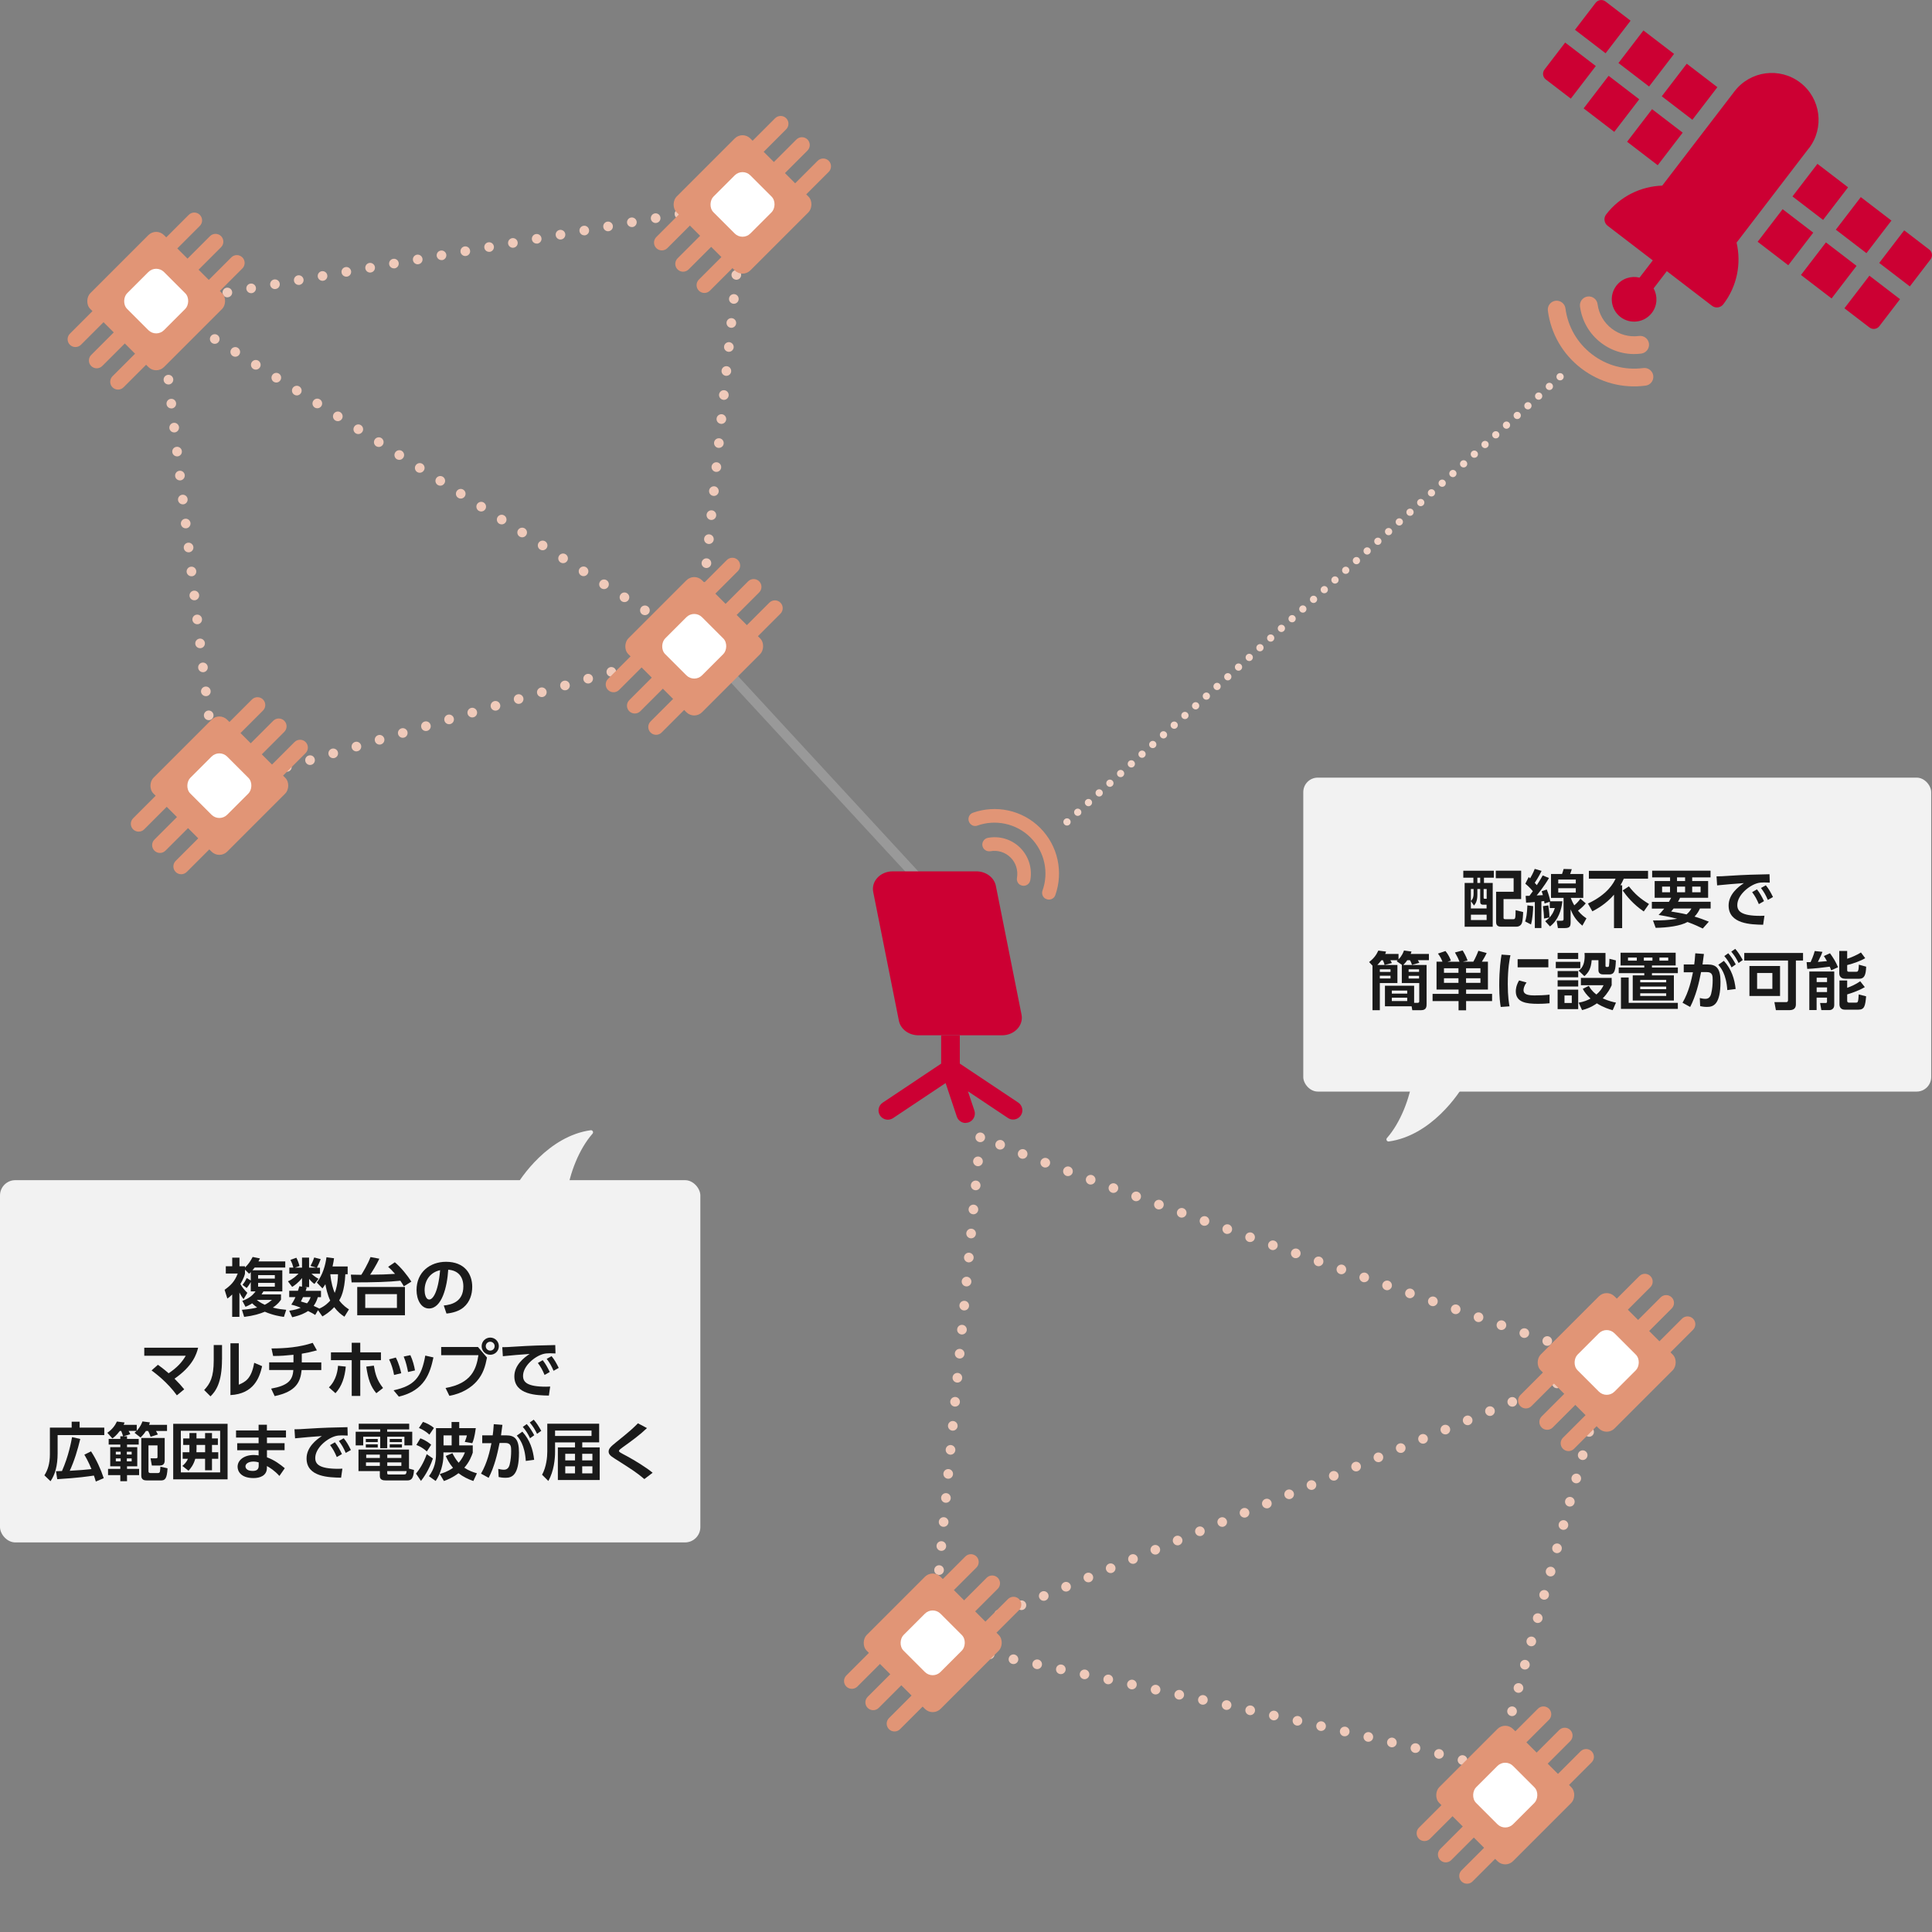 <?xml version="1.0" encoding="UTF-8"?>
<svg id="_レイヤー_1" data-name="レイヤー_1" xmlns="http://www.w3.org/2000/svg" width="400" height="400" viewBox="0 0 400 400">
  <rect x="0" y="0" width="400" height="400" fill="#808080" stroke="none"/>
  <defs>
    <style>
      .cls-1 {
        fill: #c03;
      }

      .cls-2 {
        fill: #fff;
      }

      .cls-3 {
        fill: #f3d5c8;
      }

      .cls-4 {
        fill: #f0caba;
      }

      .cls-5 {
        fill: #e19576;
      }

      .cls-6 {
        fill: #f2f2f2;
      }

      .cls-7 {
        fill: #1a1a1a;
      }

      .cls-8 {
        fill: #999;
      }
    </style>
  </defs>
  <path class="cls-8" d="M193,186c-.27,0-.54-.11-.73-.32l-48-52c-.37-.41-.35-1.04.06-1.41.41-.38,1.04-.35,1.41.06l48,52c.38.41.35,1.04-.06,1.41-.19.18-.44.27-.68.27Z"/>
  <g>
    <path class="cls-5" d="M327.12,63.45c.4,3,1.94,5.67,4.34,7.51,2.4,1.84,5.37,2.64,8.36,2.24,1-.13,1.71-1.06,1.58-2.06-.13-1-1.05-1.71-2.06-1.58-2.02.27-4.03-.27-5.65-1.52-1.62-1.24-2.66-3.04-2.93-5.07-.13-1.01-1.05-1.71-2.06-1.58-1,.13-1.71,1.06-1.58,2.06Z"/>
    <path class="cls-5" d="M340.22,76.2c-3.8.5-7.57-.51-10.61-2.84-3.05-2.34-5-5.71-5.5-9.51-.13-1-1.06-1.71-2.06-1.58-1.01.13-1.71,1.06-1.58,2.06.63,4.77,3.08,9.01,6.91,11.94,3.83,2.93,8.56,4.2,13.33,3.57,1.01-.13,1.71-1.06,1.58-2.06-.13-1-1.06-1.71-2.06-1.58Z"/>
    <rect class="cls-1" x="336.58" y="8.11" width="8.5" height="7.99" transform="translate(123.89 275.25) rotate(-52.53)"/>
    <rect class="cls-1" x="338.37" y="24.4" width="8.5" height="7.99" transform="translate(111.66 283.06) rotate(-52.53)"/>
    <rect class="cls-1" x="345.57" y="15" width="8.5" height="7.99" transform="translate(121.92 285.08) rotate(-52.53)"/>
    <rect class="cls-1" x="329.38" y="17.51" width="8.5" height="7.99" transform="translate(113.6 273.21) rotate(-52.53)"/>
    <path class="cls-1" d="M337.59,4.28l-5.18-3.97c-.64-.49-1.56-.37-2.05.27l-4.28,5.59,6.34,4.86,5.17-6.74Z"/>
    <path class="cls-1" d="M330.39,13.67l-6.34-4.86-4.28,5.59c-.49.64-.37,1.56.27,2.05l5.18,3.97,5.17-6.74Z"/>
    <rect class="cls-1" x="381.59" y="42.61" width="8.5" height="7.99" transform="translate(114.13 324.49) rotate(-52.53)"/>
    <path class="cls-1" d="M399.43,51.67l-5.19-3.98-5.17,6.75,6.34,4.86,4.28-5.59c.49-.64.37-1.56-.27-2.05Z"/>
    <rect class="cls-1" x="374.39" y="52" width="8.5" height="7.99" transform="translate(103.84 322.44) rotate(-52.53)"/>
    <path class="cls-1" d="M381.87,63.83l5.18,3.97c.64.49,1.56.37,2.05-.27l4.28-5.59-6.34-4.86-5.17,6.74Z"/>
    <rect class="cls-1" x="372.6" y="35.72" width="8.5" height="7.99" transform="translate(116.09 314.66) rotate(-52.53)"/>
    <rect class="cls-1" x="365.4" y="45.11" width="8.5" height="7.99" transform="translate(105.81 312.62) rotate(-52.53)"/>
    <path class="cls-1" d="M374.52,30.7c3.25-4.24,2.45-10.34-1.8-13.6-4.25-3.25-10.34-2.45-13.6,1.8l-14.97,19.53c-4.41.15-8.73,2.2-11.62,5.97-.56.73-.42,1.78.31,2.34l9.35,7.17-2.74,3.57c-1.73-.43-3.64.16-4.8,1.67-1.55,2.03-1.17,4.93.86,6.49,2.03,1.55,4.93,1.17,6.49-.86,1.16-1.51,1.23-3.5.36-5.07l2.74-3.57,9.35,7.17c.73.56,1.78.42,2.34-.31,2.89-3.77,3.75-8.47,2.75-12.77l14.96-19.53Z"/>
  </g>
  <g>
    <g>
      <rect class="cls-6" y="244.34" width="145" height="75" rx="3.17" ry="3.17"/>
      <path class="cls-6" d="M117.29,247.49c.63-4.59,2.61-9.62,5.39-12.78.26-.3,0-.77-.39-.71-8.67,1.21-14.51,9.71-15.93,12.4-1.34,2.54,8.59,1.65,10.55,1.45.2-.02.35-.17.38-.37Z"/>
    </g>
    <g>
      <path class="cls-7" d="M51.92,263.38c-.08.08-.13.13-.34.33l-.86-.83v.81c-.06.27-.22.92-.95,2.16.38.68.86,1.26,1.44,1.82l-.78,1.3c-.19-.25-.42-.52-.86-1.37v5.04h-1.5v-4.63c-.47.47-.7.64-1,.84l-.57-1.81c1.27-.92,2.07-1.68,2.72-3.37h-2.47v-1.51h1.33v-1.78h1.5v1.78h1.14v.26c.75-.73,1.05-1.18,1.59-2.18l1.51.3c-.16.33-.22.46-.31.62h5.55v1.27h-6.33c-.13.17-.26.34-.47.57h6.19v4.37h-3.91c-.1.18-.2.34-.39.62h4.03v1.09c-.25.35-.62.92-1.69,1.64,1.14.31,2.07.39,2.77.46l-.48,1.47c-.73-.1-2.24-.33-3.95-1.07-1.04.43-2.31.83-4.28,1.07l-.46-1.47c1.53-.12,2.42-.29,3.15-.48-.23-.17-.51-.35-1.04-.86-.61.4-1,.56-1.37.72l-.66-1.24c1.27-.44,2.08-1.04,2.74-1.95h-.99v-1.94c-.39.69-.7,1.05-.84,1.24l-.87-.65c.4-.52.61-.87.88-1.42l.83.51v-1.74ZM53.16,269.13c.3.25.78.61,1.65,1.01.74-.38,1.16-.73,1.5-1.01h-3.15ZM53.44,264v.72h3.46v-.72h-3.46ZM53.44,265.61v.78h3.46v-.78h-3.46Z"/>
      <path class="cls-7" d="M71.98,262.21v1.61h-.48c-.17,3.52-.94,4.84-1.27,5.42.81,1.08,1.64,1.61,2.02,1.85l-.94,1.52c-.74-.49-1.38-1.01-2.12-1.98-.94,1.03-1.91,1.61-2.44,1.92l-.91-1.29-.58.99c-.36-.23-.62-.4-1.48-.82-.6.4-1.48.88-3.28,1.29l-.62-1.35c1.14-.16,1.79-.36,2.38-.62-1.09-.44-1.6-.56-1.95-.64.27-.43.55-.83.86-1.56h-1.29v-1.31h1.81c.14-.4.21-.69.29-.94l.55.09v-1.78c-.78.99-1.53,1.51-2.04,1.83l-.88-1.16c1.03-.43,1.82-1.21,2.2-1.59h-1.91v-1.25h.84c-.18-.68-.3-1-.6-1.6l1.22-.44c.26.49.49,1.11.65,1.72l-.94.33h1.46v-2.08h1.46v2.08h1.47l-1.18-.35c.18-.31.49-.9.77-1.75l1.35.34c-.27.73-.44,1.05-.79,1.77h.64v1.25h-1.77c.72.65,1.22.92,1.47,1.05l-.85,1.07c-.25-.17-.66-.49-1.1-1.05v1.7h-.95l.44.08c-.05.21-.07.3-.2.69h3.17v1.31h-.66c-.12.4-.31,1.03-.86,1.81.4.17.73.33,1.14.53l-.04.06c1.26-.52,1.96-1.29,2.33-1.69-.58-1.21-.87-2.61-1-3.38-.25.39-.43.62-.61.86l-1.16-1.21c1.25-1.64,1.79-3.68,1.99-5.24l1.57.21c-.06.44-.12.83-.31,1.7h3.16ZM62.74,268.55c-.17.38-.3.65-.44.91.42.12.75.21,1.27.38.47-.53.62-.96.74-1.29h-1.57ZM68.39,263.82c.18,1.86.57,3.08.91,3.86.3-.72.64-1.95.68-3.86h-1.59Z"/>
      <path class="cls-7" d="M81.76,261.35c1.3,1.08,2.63,2.77,3.41,4l-1.57.97c-.18-.34-.36-.66-.71-1.16-2.41.25-5.29.35-10.09.35l-.16-1.61c1.3.04,1.59.04,2.16.04.25-.38,1.35-2.18,1.91-3.68l1.83.34c-.61,1.29-1.47,2.68-1.91,3.31,2.63-.03,3.03-.04,5.16-.17-.72-.82-1.03-1.1-1.43-1.46l1.4-.95ZM83.84,272.31h-9.88v-5.86h9.88v5.86ZM82.18,267.94h-6.56v2.85h6.56v-2.85Z"/>
      <path class="cls-7" d="M91.87,270.29c1.64-.16,4.06-.78,4.06-3.94,0-2.03-1.09-3.33-3.13-3.47-.22,3.55-1.31,8.03-3.99,8.03-1.65,0-2.57-1.86-2.57-3.81,0-3.74,2.81-5.86,6.1-5.86,3.87,0,5.43,2.52,5.43,5.19,0,1.53-.49,3.15-1.79,4.24-.91.77-2.22,1.16-3.54,1.29l-.56-1.66ZM87.91,267.15c0,.61.19,1.9.97,1.9.69,0,1.83-1.36,2.24-6.07-1.99.43-3.21,2.03-3.21,4.17Z"/>
      <path class="cls-7" d="M32.7,282.57c.44.31,1.13.81,2.22,1.75,1.78-1.21,2.73-2.25,3.54-3.63h-8.59v-1.66h11.15c-.31,1.26-1.07,3.78-4.89,6.41.91.91,1.35,1.39,2.01,2.2l-1.52,1.25c-1.9-2.65-4.36-4.5-5.24-5.16l1.31-1.16Z"/>
      <path class="cls-7" d="M45.96,281.48c0,4.84-1.33,6.59-2.38,7.62l-1.31-1.31c1.21-1.3,1.98-2.61,1.98-6.16v-3.16h1.72v3.02ZM49.43,286.69c1.3-.57,2.61-1.14,3.2-4.54l1.64.7c-.53,2.34-1.7,5.73-6.56,5.99v-10.73h1.73v8.57Z"/>
      <path class="cls-7" d="M62.48,282.07h4.04v1.59h-4.07c-.25,2.44-1.11,4.45-5.58,5.39l-.73-1.55c3.46-.62,4.46-1.72,4.59-3.85h-5v-1.59h5.03v-1.57c-1.77.18-2.6.25-4.21.25l-.34-1.56c2.85,0,5.82-.25,8.53-1.16l.87,1.56c-1.52.39-2.05.51-3.13.69v1.79Z"/>
      <path class="cls-7" d="M68.1,287.24c1.6-1.55,1.83-3.69,1.88-4.47l1.61.17c-.19,2.11-.79,4.06-2.14,5.51l-1.35-1.21ZM74.59,289.01h-1.77v-7.4h-4.3v-1.62h4.3v-1.99h1.77v1.99h4.28v1.62h-4.28v7.4ZM77.4,282.74c.29,1.66.6,2.98,1.91,4.63l-1.4,1.08c-1.17-1.39-1.69-2.83-2.08-5.51l1.57-.2Z"/>
      <path class="cls-7" d="M81.59,284.68c-.2-1.12-.53-2.18-1.03-3.24l1.39-.38c.65,1.22.99,2.65,1.12,3.25l-1.48.36ZM81.48,287.85c4.34-.95,5.77-2.68,6.57-7.19l1.69.38c-.7,3.24-1.79,6.84-7.16,8.12l-1.09-1.31ZM84.48,284.06c-.16-.82-.38-1.96-.9-3.2l1.38-.29c.47.96.82,2.3.96,3.16l-1.44.33Z"/>
      <path class="cls-7" d="M98.95,278.87l1.88,2.2c-.35,1.78-.78,3.37-2.12,4.9-1.08,1.24-3,2.55-5.67,3.02l-.79-1.62c5.41-.95,6.38-3.99,6.8-6.79h-7.71v-1.7h7.61ZM103.28,278.71c0,.99-.79,1.78-1.78,1.78s-1.78-.79-1.78-1.78.81-1.78,1.78-1.78,1.78.78,1.78,1.78ZM100.57,278.71c0,.52.42.92.92.92s.92-.39.92-.92-.43-.92-.92-.92-.92.39-.92.92Z"/>
      <path class="cls-7" d="M115.03,280.22c-.51-.03-.87-.04-1.17-.04-.51,0-1,.03-1.46.17-1.79.53-4.11,2.5-4.11,4.51,0,1.29.84,2.24,4.78,2.24.39,0,.61-.01.84-.03l-.27,1.87c-2.46-.05-7.15-.12-7.15-3.99,0-2.31,2.01-3.89,3.17-4.63-1.31.09-4.38.33-5.55.47l-.12-1.87c.86,0,1.3-.03,2.69-.12,3.16-.21,5.64-.27,8.28-.32l.05,1.74ZM112.36,281.61c.58.73.99,1.47,1.46,2.44l-1.07.62c-.44-1.04-.78-1.66-1.39-2.48l1-.58ZM114.2,280.78c.61.75.99,1.43,1.48,2.43l-1.07.6c-.45-1.04-.78-1.62-1.42-2.47l1-.56Z"/>
      <path class="cls-7" d="M10.33,295.57h4.51v-1.22h1.64v1.22h5.11v1.55h-9.66v3.76c0,2.57-.53,4.43-1.47,5.79l-1.27-1.22c.71-1.11,1.14-2.46,1.14-4.36v-5.51ZM19.84,306.74c-.21-.68-.27-.9-.4-1.24-1.3.18-3.06.47-7.59.75l-.26-1.65c.18,0,.96-.03,1.24-.04,1.36-3.07,1.91-6.03,2.09-7.02l1.7.38c-.55,2.25-1.21,4.49-2.18,6.59,2.15-.13,3.17-.2,4.5-.35-.64-1.57-1.22-2.55-1.48-2.98l1.39-.69c1.11,1.69,2.02,3.71,2.63,5.55l-1.62.69Z"/>
      <path class="cls-7" d="M25.48,297.36c-.04-.14-.23-.74-.38-1.09h-.3c-.73.96-1.21,1.3-1.53,1.54l-1.05-1.17c.95-.64,1.59-1.47,1.99-2.33l1.58.2c-.07.21-.1.29-.2.49h2.72v1.23c.77-.83,1.05-1.58,1.18-1.94l1.55.2c-.08.26-.12.35-.17.51h3.71v1.27h-2.28c.22.39.25.43.39.72l-1.51.48c-.08-.25-.3-.83-.52-1.2h-.44c-.26.4-.55.78-1.12,1.35l-1.25-.98c.18-.14.27-.22.42-.38h-1.64c.2.35.22.4.34.68l-1.38.42h.71v.55h2.42v1.17h-2.42v.54h2.12v3.96h-2.12v.54h2.5v1.29h-2.5v1.26h-1.39v-1.26h-2.54v-1.29h2.54v-.54h-2.09v-3.96h2.09v-.54h-2.41v-1.17h2.41v-.55h.56ZM23.98,300.57v.57h1v-.57h-1ZM23.98,301.95v.61h1v-.61h-1ZM26.26,300.57v.57h1v-.57h-1ZM26.26,301.95v.61h1v-.61h-1ZM34.1,297.73v4.61c0,.65-.25,1.08-1.01,1.08h-1.65l-.27-1.49h1.13c.31,0,.31-.14.31-.29v-2.39h-1.87v5.34c0,.38.27.39.46.39h1.47c.22,0,.39-.08.44-.29.04-.14.09-.86.1-1.03l1.48.34c-.13,2.11-.49,2.51-1.37,2.51h-2.9c-.56,0-1.17-.12-1.17-1v-7.79h4.85Z"/>
      <path class="cls-7" d="M47.12,294.78v11.5h-11.26v-11.5h11.26ZM37.44,296.22v8.62h8.14v-8.62h-8.14ZM39.22,296.69h1.46v1.12h1.78v-1.12h1.43v1.12h1.22v1.35h-1.22v1.51h1.3v1.36h-1.3v2.37h-1.43v-2.37h-2.03c-.38,1.27-.92,1.95-1.4,2.47l-1.27-.99c.36-.33.83-.72,1.14-1.48h-1.08v-1.36h1.39c.01-.17.01-.31.01-.47v-1.04h-1.29v-1.35h1.29v-1.12ZM40.68,300.15c0,.17-.01.33-.01.52h1.8v-1.51h-1.78v.99Z"/>
      <path class="cls-7" d="M59.21,296.15v1.47h-3.94v1.17h3.65v1.46h-3.65v1.47c1.59.58,2.78,1.5,3.69,2.26l-1.11,1.6c-1.04-1.14-1.95-1.7-2.59-2.05v.46c-.05,1.56-1.49,2.03-2.76,2.03-2.69,0-3.31-1.47-3.31-2.34,0-1.39,1.36-2.44,3.35-2.44.46,0,.74.05,1,.09v-1.07h-4.43v-1.46h4.43v-1.17h-4.67v-1.47h4.67v-1.18h1.72v1.18h3.94ZM53.56,302.77c-.17-.05-.57-.17-1.1-.17-.91,0-1.64.39-1.64,1,0,.17.09.94,1.48.94.64,0,1.26-.17,1.26-1.05v-.71Z"/>
      <path class="cls-7" d="M72.01,297.22c-.51-.03-.87-.04-1.17-.04-.51,0-1,.03-1.46.17-1.79.53-4.11,2.5-4.11,4.51,0,1.29.84,2.24,4.78,2.24.39,0,.61-.01.84-.03l-.27,1.87c-2.46-.05-7.15-.12-7.15-3.99,0-2.31,2.01-3.89,3.17-4.63-1.31.09-4.38.33-5.55.47l-.12-1.87c.86,0,1.3-.03,2.69-.12,3.16-.21,5.64-.27,8.28-.32l.05,1.74ZM69.34,298.61c.58.73.99,1.47,1.46,2.44l-1.07.62c-.44-1.04-.78-1.66-1.39-2.48l1-.58ZM71.17,297.78c.61.75.99,1.43,1.48,2.43l-1.07.6c-.45-1.04-.78-1.62-1.42-2.47l1-.56Z"/>
      <path class="cls-7" d="M84.71,295.95h-4.55v.48h5.19v2.82h-1.62v-1.79h-3.56v2.37h-1.45v-2.37h-3.52v1.79h-1.56v-2.82h5.08v-.48h-4.45v-1.19h10.45v1.19ZM85.72,304.34c-.12,1.48-.36,2.17-1.39,2.17h-4.39c-.71,0-1.3-.12-1.3-.93v-1h-4.42v-4.46h10.46v3.94l1.04.29ZM78.21,297.92v.65h-2.47v-.65h2.47ZM78.21,299.03v.67h-2.47v-.67h2.47ZM78.64,302.77h-2.87v.73h2.87v-.73ZM78.64,301.16h-2.82v.7h2.82v-.7ZM83.1,301.16h-2.92v.7h2.92v-.7ZM83.1,302.77h-2.92v.73h2.92v-.73ZM83.62,305.27c.35,0,.49-.03.57-.69h-4.02v.37c0,.26.05.33.3.33h3.15ZM83.22,297.92v.65h-2.53v-.65h2.53ZM83.22,299.03v.67h-2.53v-.67h2.53Z"/>
      <path class="cls-7" d="M89.63,301.96c-.81,2.44-2.02,4.07-2.47,4.65l-1.03-1.51c.73-.91,1.53-2.11,2.22-4.03l1.27.88ZM87.03,297.79c1.29.48,1.94,1.07,2.24,1.33l-.9,1.39c-.6-.56-1.38-1.05-2.17-1.35l.83-1.37ZM87.58,294.39c.57.18,1.52.6,2.26,1.25l-.94,1.39c-.84-.81-1.74-1.2-2.17-1.38l.84-1.26ZM97.9,300.7c-.23.69-.7,1.98-1.77,3.17.91.62,1.79.92,2.61,1.16l-.74,1.6c-1.17-.42-2.15-.9-3.07-1.62-1.27.95-2.35,1.38-3.02,1.62l-.86-1.46c.56-.16,1.57-.44,2.74-1.27-.84-1-1.24-1.87-1.5-2.46l1.38-.57c.25.49.69,1.31,1.29,1.98.77-.87,1.09-1.64,1.3-2.15h-4.45v.66c0,1.65-.62,3.87-1.61,5.26l-1.39-.99c1.21-1.59,1.46-3.34,1.46-4.56v-5.39h3.22v-1.27h1.59v1.27h3.43c-.26,1.92-.53,2.64-.73,3.12l-1.55-.27c.31-.82.34-.91.44-1.35h-1.6v2.07h2.81v1.46ZM91.83,297.18v2.07h1.68v-2.07h-1.68Z"/>
      <path class="cls-7" d="M99.59,305.1c1.33-2.3,1.83-4.74,2.16-6.31h-1.91s0-1.62,0-1.62h2.17c.09-.66.14-1.13.22-2.31l1.79.14c-.08.61-.17,1.35-.29,2.17h1.04c1.87,0,2.68.84,2.68,3.57,0,4.74-1.48,5.22-2.79,5.22-.65,0-1.1-.09-1.42-.16l-.08-1.68c.36.08.77.17,1.14.17.65,0,1.03-.33,1.22-1.07.23-.94.31-1.96.31-2.79,0-.91-.01-1.69-1.24-1.68h-1.16c-.46,2.37-1.09,4.95-2.26,7.22l-1.6-.88ZM108.86,302.48c-.21-3.41-1.43-4.76-1.87-5.25l1.16-.82c1.59,1.75,2.2,3.73,2.44,5.83l-1.73.23ZM109.06,294.84c.66.75,1.09,1.46,1.55,2.31l-.87.62c-.48-1-.83-1.54-1.5-2.35l.82-.58ZM110.5,293.93c.62.7.99,1.29,1.56,2.31l-.87.62c-.49-1-.83-1.53-1.51-2.35l.82-.58Z"/>
      <path class="cls-7" d="M120.55,299.67h3.61v6.75h-8.66v-6.75h3.55v-1.04h-4.13v1.96c0,1.44-.23,3.98-1.39,6.03l-1.3-1.29c.91-1.65,1.08-3.73,1.08-4.79v-5.78h10.74v3.86h-3.5v1.04ZM122.47,296.18h-7.55v1.12h7.55v-1.12ZM119.05,300.99h-2.02v1.37h2.02v-1.37ZM119.05,303.58h-2.02v1.47h2.02v-1.47ZM122.65,300.99h-2.11v1.37h2.11v-1.37ZM122.65,303.58h-2.11v1.47h2.11v-1.47Z"/>
      <path class="cls-7" d="M133.41,306.23c-1.65-1.39-2.46-1.91-6.23-4.3-.81-.51-1.17-.87-1.17-1.4,0-.62.48-1.07,1.53-1.91,3.04-2.44,3.55-2.95,4.54-3.94l1.87.99c-1.56,1.48-2.92,2.46-5.1,4.03-.31.22-.7.51-.7.7,0,.21.17.3,1.68,1.1,1.51.82,4.04,2.35,5.29,3.42l-1.72,1.31Z"/>
    </g>
  </g>
  <path class="cls-4" d="M44.01,163.12c-.07-.55.32-1.05.87-1.11h0c.55-.07,1.05.32,1.11.87h0c.07.55-.32,1.05-.87,1.11h0s-.08,0-.12,0h0c-.5,0-.93-.37-.99-.88ZM43.41,158.15c-.07-.54.33-1.04.87-1.11h0c.55-.06,1.05.33,1.12.87h0c.06.55-.33,1.05-.88,1.12h-.12c-.5,0-.93-.37-.99-.88ZM42.82,153.19c-.07-.55.32-1.05.87-1.11h0c.55-.07,1.04.32,1.11.87h0c.07.55-.32,1.05-.87,1.11h0s-.08,0-.13,0h0c-.49,0-.92-.38-.98-.88ZM42.22,148.23c-.07-.55.33-1.05.87-1.12h0c.55-.06,1.05.33,1.11.88h0c.07.55-.32,1.04-.87,1.11h0s-.08,0-.12,0h0c-.5,0-.93-.38-.99-.88ZM41.62,143.26c-.06-.55.33-1.05.88-1.11h0c.55-.07,1.04.32,1.11.87h0c.07.55-.32,1.05-.87,1.11h0s-.08,0-.12,0h0c-.5,0-.93-.37-1-.88ZM41.03,138.3c-.07-.55.32-1.05.87-1.12h0c.55-.06,1.05.33,1.11.88h0c.07.55-.32,1.04-.87,1.11h0s-.08,0-.12,0h0c-.5,0-.93-.37-.99-.88ZM40.43,133.33c-.06-.55.33-1.04.88-1.11h0c.54-.07,1.04.33,1.11.87h0c.06.55-.33,1.05-.88,1.11h0s-.08,0-.12,0h0c-.5,0-.93-.37-.99-.88ZM39.84,128.37c-.07-.55.32-1.05.87-1.11h0c.55-.07,1.05.32,1.11.87h0c.07.55-.32,1.05-.87,1.11h0s-.08,0-.12,0h0c-.5,0-.93-.38-.99-.88ZM39.24,123.4c-.06-.55.33-1.04.88-1.11h0c.54-.06,1.04.33,1.11.87h0c.06.55-.33,1.05-.88,1.12h-.12c-.5,0-.93-.37-.99-.88ZM38.64,118.44c-.06-.55.33-1.05.88-1.11h0c.55-.07,1.05.32,1.11.87h0c.07.55-.32,1.05-.87,1.11h0s-.08,0-.12,0h0c-.5,0-.93-.37-1-.88ZM38.05,113.47c-.07-.54.32-1.04.87-1.11h0c.55-.06,1.05.33,1.12.88h0c.06.55-.33,1.04-.88,1.11h-.12c-.5,0-.93-.37-.99-.88ZM37.45,108.51c-.06-.55.33-1.05.88-1.11h0c.55-.07,1.04.33,1.11.87h0c.06.55-.33,1.05-.87,1.11h0s-.09,0-.13,0h0c-.5,0-.92-.37-.99-.88ZM36.86,103.55c-.07-.55.32-1.05.87-1.12h0c.55-.06,1.05.33,1.11.88h0c.07.54-.32,1.04-.87,1.11h0s-.08,0-.12,0h0c-.5,0-.93-.38-.99-.88ZM36.26,98.58c-.06-.55.33-1.05.88-1.11h0c.55-.07,1.04.32,1.11.87h0c.06.55-.33,1.05-.88,1.12h-.12c-.5,0-.93-.37-.99-.88ZM35.67,93.62c-.07-.55.32-1.05.87-1.11h0c.55-.07,1.05.32,1.11.87h0c.07.55-.32,1.04-.87,1.11h0s-.08,0-.12,0h0c-.5,0-.93-.38-.99-.88ZM35.07,88.65c-.06-.55.33-1.04.87-1.11h0c.55-.07,1.05.32,1.12.87h0c.06.55-.33,1.05-.88,1.12h-.12c-.5,0-.93-.37-.99-.88ZM34.48,83.69c-.07-.55.32-1.05.87-1.11h0c.55-.07,1.04.32,1.11.87h0c.07.55-.32,1.05-.87,1.11h0s-.08,0-.12,0h0c-.5,0-.93-.37-.99-.88ZM33.88,78.72c-.07-.55.33-1.04.87-1.11h0c.55-.07,1.05.33,1.12.87h0c.06.55-.33,1.05-.88,1.12h-.12c-.5,0-.93-.37-.99-.88ZM33.28,73.76c-.06-.55.33-1.05.88-1.11h0c.55-.07,1.04.32,1.11.87h0c.07.55-.33,1.05-.87,1.11h0c-.05,0-.09,0-.13,0h0c-.49,0-.93-.37-.99-.88ZM32.69,68.79c-.07-.54.32-1.04.87-1.11h0c.55-.06,1.05.33,1.11.88h0c.07.54-.32,1.04-.87,1.11h0s-.08,0-.12,0h0c-.5,0-.93-.38-.99-.89ZM32.09,63.83c-.06-.55.33-1.05.88-1.11h0c.54-.07,1.04.32,1.11.87h0c.06.55-.33,1.05-.87,1.11h0s-.08,0-.12,0h0c-.5,0-.94-.37-1-.88ZM36.23,62.44c-.09-.55.27-1.06.82-1.16h0c.54-.09,1.06.27,1.16.82h0c.09.54-.28,1.06-.82,1.15h0c-.06,0-.12.02-.17.02h0c-.48,0-.9-.35-.99-.83ZM41.16,61.58c-.09-.54.27-1.06.82-1.15h0c.54-.1,1.06.27,1.15.81h0c.1.54-.27,1.06-.81,1.16h0c-.06.01-.12.01-.17.01h0c-.48,0-.91-.34-.99-.83ZM46.09,60.73c-.1-.55.27-1.06.81-1.16h0c.55-.09,1.06.27,1.16.82h0c.09.54-.27,1.06-.82,1.15h0c-.06,0-.11.02-.17.02h0c-.48,0-.9-.35-.98-.83ZM51.01,59.87c-.09-.54.27-1.06.82-1.15h0c.54-.1,1.06.27,1.15.81h0c.1.54-.27,1.06-.81,1.16h0c-.06.01-.12.01-.17.01h0c-.48,0-.9-.34-.99-.83ZM55.94,59.02c-.09-.55.27-1.06.81-1.16h0c.55-.09,1.07.27,1.16.82h0c.1.54-.27,1.06-.81,1.15h0c-.06,0-.12.02-.18.02h0c-.47,0-.9-.35-.98-.83ZM60.87,58.16c-.1-.54.27-1.06.81-1.15h0c.54-.1,1.06.27,1.16.81h0c.09.55-.27,1.06-.82,1.16h0c-.06.01-.11.01-.17.01h0c-.48,0-.9-.34-.98-.83ZM65.79,57.31c-.09-.55.27-1.06.82-1.16h0c.54-.09,1.06.27,1.15.82h0c.1.54-.27,1.06-.81,1.15h0c-.06,0-.12.02-.17.02h0c-.48,0-.9-.35-.99-.83ZM70.72,56.45c-.1-.54.27-1.06.81-1.15h0c.55-.1,1.06.27,1.16.81h0c.09.55-.27,1.06-.82,1.16h0s-.11.01-.17.01h0c-.47,0-.9-.34-.98-.83ZM75.64,55.6c-.09-.55.27-1.06.82-1.16h0c.54-.09,1.06.27,1.16.82h0c.09.54-.27,1.06-.82,1.15h0c-.06,0-.11.02-.17.02h0c-.48,0-.9-.34-.99-.83ZM80.57,54.74c-.09-.54.27-1.06.82-1.15h0c.54-.1,1.06.27,1.15.81h0c.1.54-.27,1.06-.81,1.16h0c-.06,0-.12,0-.18,0h0c-.47,0-.9-.34-.98-.83ZM85.5,53.89c-.1-.55.27-1.06.81-1.16h0c.55-.09,1.06.27,1.16.82h0c.09.54-.27,1.06-.82,1.15h0c-.05,0-.11.02-.17.02h0c-.48,0-.9-.35-.98-.83ZM90.42,53.03c-.09-.54.27-1.06.82-1.15h0c.54-.1,1.06.27,1.16.81h0c.09.54-.28,1.06-.82,1.16h0c-.06,0-.11,0-.17,0h0c-.48,0-.9-.34-.99-.83ZM95.35,52.18c-.09-.55.27-1.06.82-1.16h0c.54-.09,1.06.27,1.15.82h0c.1.54-.27,1.06-.81,1.15h0c-.06,0-.12.02-.18.02h0c-.47,0-.9-.35-.98-.83ZM100.28,51.32c-.1-.54.27-1.06.81-1.15h0c.55-.1,1.06.27,1.16.81h0c.09.54-.27,1.06-.82,1.16h0c-.06,0-.11,0-.17,0h0c-.48,0-.9-.34-.98-.83ZM105.2,50.47c-.09-.55.27-1.06.82-1.16h0c.54-.09,1.06.27,1.15.82h0c.1.54-.27,1.06-.81,1.15h0c-.06,0-.12.02-.17.02h0c-.48,0-.9-.35-.99-.83ZM110.13,49.61c-.09-.54.27-1.06.81-1.15h0c.55-.1,1.06.27,1.16.81h0c.1.55-.27,1.06-.81,1.16h0c-.06,0-.12,0-.18,0h0c-.47,0-.9-.34-.98-.83ZM115.06,48.76c-.1-.55.26-1.06.81-1.16h0c.55-.09,1.06.27,1.16.81h0c.09.55-.27,1.07-.82,1.16h0c-.06.01-.11.02-.17.02h0c-.48,0-.9-.35-.98-.83ZM119.98,47.9c-.09-.54.27-1.06.82-1.15h0c.54-.1,1.06.27,1.15.81h0c.1.55-.27,1.06-.81,1.16h0c-.06,0-.12,0-.17,0h0c-.48,0-.9-.34-.99-.83ZM124.91,47.05c-.1-.55.27-1.07.81-1.16h0c.55-.09,1.06.27,1.16.82h0c.09.54-.27,1.06-.82,1.15h0c-.05.01-.11.02-.17.02h0c-.48,0-.9-.35-.98-.83ZM129.83,46.19c-.09-.54.27-1.06.82-1.15h0c.54-.1,1.06.27,1.16.81h0c.09.54-.28,1.06-.82,1.16h0c-.06,0-.11,0-.17,0h0c-.48,0-.9-.34-.99-.83ZM134.76,45.34c-.09-.55.27-1.07.82-1.16h0c.54-.09,1.06.27,1.15.82h0c.1.54-.27,1.06-.81,1.15h0c-.06.01-.12.02-.18.02h0c-.47,0-.9-.35-.98-.83ZM139.69,44.48c-.1-.54.27-1.06.81-1.15h0c.55-.1,1.06.27,1.16.81h0c.09.55-.27,1.06-.82,1.16h0s-.11,0-.17,0h0c-.47,0-.9-.34-.98-.83ZM144.61,43.63c-.09-.55.27-1.06.82-1.16h0c.54-.09,1.06.27,1.15.82h0c.1.54-.27,1.06-.81,1.15h0c-.06.01-.11.02-.17.02h0c-.48,0-.9-.35-.99-.83ZM149.54,42.77c-.09-.54.27-1.06.81-1.15h0c.55-.1,1.07.27,1.16.81h0c.09.55-.27,1.06-.81,1.16h0c-.06,0-.12,0-.18,0h0c-.47,0-.9-.34-.98-.83Z"/>
  <path class="cls-4" d="M141.43,132.64h0c-.46-.3-.59-.92-.29-1.39h0c.3-.46.92-.59,1.39-.28h0c.46.3.59.92.28,1.38h0c-.19.29-.51.45-.83.45h0c-.19,0-.38-.05-.55-.16ZM144.6,132.51c-.55-.05-.95-.55-.89-1.1h0c.06-.55.55-.94,1.1-.89h0c.55.06.95.55.89,1.1h0c-.05.52-.49.9-.99.9h0s-.07,0-.11,0ZM137.21,129.91h0c-.46-.3-.6-.92-.3-1.38h0c.3-.47.92-.6,1.38-.3h0c.47.3.6.92.31,1.38h0c-.2.3-.52.46-.85.46h0c-.18,0-.37-.05-.54-.16ZM145.12,127.54c-.55-.06-.95-.55-.89-1.1h0c.05-.55.54-.95,1.09-.89h0c.55.06.95.55.9,1.1h0c-.06.51-.49.89-1,.89h-.1ZM132.98,127.21h0c-.46-.3-.6-.92-.3-1.39h0c.3-.46.92-.6,1.38-.3h0c.47.29.6.91.31,1.38h0c-.19.3-.52.46-.85.46h0c-.18,0-.37-.05-.54-.15ZM128.75,124.51c-.46-.3-.6-.92-.3-1.38h0c.29-.47.91-.61,1.37-.31h0c.47.3.61.91.31,1.38h0c-.19.3-.51.46-.84.46h0c-.19,0-.37-.05-.54-.15ZM145.64,122.56c-.55-.05-.95-.54-.9-1.09h0c.06-.55.55-.95,1.1-.89h0c.55.06.95.55.89,1.1h0c-.05.51-.48.89-.99.89h0s-.07,0-.1,0ZM124.52,121.82c-.47-.3-.61-.92-.31-1.38h0c.29-.47.91-.61,1.38-.31h0c.47.29.6.91.31,1.38h0c-.19.3-.52.46-.85.46h0c-.18,0-.36-.05-.53-.15ZM120.28,119.13c-.46-.29-.6-.91-.31-1.38h0c.3-.46.92-.6,1.38-.31h0c.47.3.61.92.31,1.38h0c-.19.3-.51.47-.84.47h0c-.19,0-.37-.05-.54-.16ZM146.15,117.59c-.55-.05-.95-.55-.89-1.09h0c.06-.55.55-.95,1.1-.9h0c.55.06.95.55.89,1.1h0c-.05.52-.49.9-.99.9h0s-.07,0-.11,0ZM116.05,116.45c-.47-.3-.61-.91-.31-1.38h0c.29-.47.91-.61,1.38-.31h0c.46.3.6.91.31,1.38h0c-.19.3-.52.46-.85.46h0c-.18,0-.37-.05-.53-.15ZM111.81,113.77c-.47-.3-.6-.91-.31-1.38h0c.29-.46.91-.6,1.38-.31h0c.47.3.6.91.31,1.38h0c-.19.3-.51.47-.85.47h0c-.18,0-.36-.05-.53-.16ZM146.67,112.62c-.55-.06-.95-.55-.89-1.1h0c.05-.55.54-.95,1.09-.89h0c.55.06.95.55.9,1.1h0c-.06.51-.49.9-1,.9h0s-.07,0-.1,0ZM107.57,111.09h0c-.46-.29-.6-.91-.31-1.38h0c.3-.46.91-.6,1.38-.31h0c.47.3.61.92.31,1.38h0c-.19.3-.51.47-.84.47h0c-.19,0-.37-.05-.54-.16ZM103.33,108.42c-.46-.3-.6-.91-.31-1.38h0c.3-.47.92-.61,1.38-.31h0c.47.29.61.91.31,1.38h0c-.19.3-.51.46-.84.46h0c-.18,0-.37-.05-.54-.15ZM147.18,107.65c-.55-.06-.94-.55-.89-1.1h0c.06-.55.55-.95,1.1-.89h0c.55.05.95.55.89,1.09h0c-.05.52-.49.9-.99.9h-.11ZM99.1,105.75h0c-.47-.3-.61-.92-.32-1.39h0c.3-.46.92-.6,1.38-.31h0c.47.3.61.91.32,1.38h0c-.19.3-.52.47-.85.47h0c-.18,0-.37-.05-.53-.15ZM94.86,103.07c-.47-.29-.61-.91-.31-1.38h0c.29-.46.91-.61,1.37-.31h0c.47.29.61.91.32,1.38h0c-.19.3-.52.47-.85.47h0c-.18,0-.37-.05-.53-.16ZM147.7,102.67c-.55-.05-.95-.55-.89-1.1h0c.06-.54.55-.94,1.1-.89h0c.55.06.94.55.89,1.1h0c-.06.52-.49.9-.99.9h0s-.07,0-.11,0ZM90.62,100.4h0c-.46-.29-.61-.91-.31-1.38h0c.29-.46.91-.6,1.38-.31h0c.47.3.61.91.31,1.38h0c-.19.3-.51.47-.84.47h0c-.19,0-.37-.05-.54-.16ZM86.37,97.73c-.47-.3-.61-.92-.31-1.38h0c.29-.47.91-.61,1.38-.32h0c.47.3.61.92.31,1.38h0c-.19.3-.51.47-.85.47h0c-.18,0-.36-.05-.53-.15ZM148.22,97.7c-.55-.06-.95-.55-.9-1.1h0c.06-.55.55-.95,1.1-.89h0c.55.06.95.55.89,1.1h0c-.05.51-.48.89-.99.89h-.1ZM82.13,95.06h0c-.46-.3-.61-.91-.31-1.38h0c.29-.47.91-.61,1.38-.32h0c.47.3.61.92.31,1.38h0c-.19.3-.51.47-.85.47h0c-.18,0-.36-.05-.53-.15ZM148.73,92.73c-.55-.06-.94-.55-.89-1.1h0c.06-.55.55-.95,1.1-.89h0c.55.05.95.55.89,1.1h0c-.05.51-.49.89-.99.89h-.11ZM77.89,92.39c-.47-.3-.61-.92-.31-1.38h0c.29-.47.91-.61,1.38-.32h0c.46.3.6.91.31,1.38h0c-.19.3-.51.47-.85.47h0c-.18,0-.36-.05-.53-.15ZM73.65,89.72c-.47-.3-.61-.91-.31-1.38h0c.29-.47.91-.61,1.37-.32h0c.47.3.61.91.32,1.38h0c-.19.3-.52.47-.85.47h0c-.18,0-.37-.05-.53-.15ZM149.25,87.75c-.55-.05-.95-.55-.89-1.1h0c.06-.55.55-.94,1.1-.89h0c.54.06.94.55.89,1.1h0c-.06.52-.49.9-1,.9h0s-.07,0-.1,0ZM69.41,87.05c-.47-.3-.61-.91-.32-1.38h0c.3-.47.92-.61,1.38-.32h0c.47.3.61.92.32,1.38h0c-.19.31-.52.47-.85.47h0c-.18,0-.37-.05-.53-.15ZM65.16,84.38c-.46-.29-.61-.91-.31-1.38h0c.29-.47.91-.61,1.38-.31h0c.47.29.61.91.31,1.38h0c-.19.3-.51.46-.85.46h0c-.18,0-.36-.05-.53-.15ZM149.77,82.78c-.55-.06-.95-.55-.9-1.1h0c.06-.55.55-.95,1.1-.89h0c.55.06.95.55.89,1.1h0c-.05.51-.48.9-.99.9h0s-.07,0-.1,0ZM60.92,81.71c-.47-.29-.61-.91-.32-1.38h0c.3-.46.92-.6,1.38-.31h0c.47.29.61.91.32,1.38h0c-.19.3-.52.47-.85.47h0c-.18,0-.37-.05-.53-.16ZM56.67,79.05c-.46-.3-.6-.92-.31-1.38h0c.29-.47.91-.61,1.38-.32h0c.47.29.61.91.31,1.38h0c-.19.3-.51.47-.85.47h0c-.18,0-.36-.05-.53-.15ZM150.28,77.81c-.55-.06-.95-.55-.89-1.1h0c.06-.55.55-.95,1.1-.89h0c.55.05.95.55.89,1.1h0c-.05.51-.49.89-.99.89h-.11ZM52.43,76.38c-.47-.3-.61-.91-.32-1.38h0c.3-.47.91-.61,1.38-.32h0c.47.3.61.92.32,1.38h0c-.19.3-.52.47-.85.47h0c-.18,0-.37-.05-.53-.15ZM48.18,73.71c-.47-.3-.61-.91-.32-1.38h0c.3-.47.91-.61,1.38-.32h0c.47.3.61.92.32,1.38h0c-.19.31-.52.47-.85.47h0c-.18,0-.37-.05-.53-.15ZM150.8,72.83c-.55-.05-.95-.55-.89-1.09h0c.05-.55.55-.95,1.09-.9h0c.55.06.95.55.9,1.1h0c-.06.52-.49.9-1,.9h0s-.07,0-.1,0ZM43.93,71.04c-.47-.3-.61-.91-.32-1.38h0c.3-.47.91-.61,1.38-.32h0c.47.3.61.92.32,1.38h0c-.19.31-.52.47-.85.47h0c-.18,0-.37-.05-.53-.15ZM39.67,68.37c-.47-.3-.61-.91-.31-1.38h0c.29-.47.91-.61,1.38-.32h0c.46.3.61.91.31,1.38h0c-.19.3-.51.47-.85.47h0c-.18,0-.36-.05-.53-.15ZM151.31,67.86c-.55-.06-.94-.55-.89-1.1h0c.06-.55.55-.95,1.1-.89h0c.55.06.95.55.89,1.1h0c-.05.51-.49.9-.99.9h0s-.07-.01-.11-.01ZM35.41,65.69c-.47-.29-.61-.91-.31-1.38h0c.29-.46.91-.61,1.38-.31h0c.46.29.6.91.31,1.38h0c-.19.3-.52.47-.85.47h0c-.18,0-.36-.05-.53-.16ZM151.83,62.89c-.55-.06-.95-.55-.89-1.1h0c.06-.55.55-.95,1.1-.89h0c.55.05.94.55.89,1.09h0c-.05.52-.49.9-.99.9h-.11ZM152.35,57.91c-.55-.06-.95-.55-.9-1.1h0c.06-.54.55-.94,1.1-.88h0c.55.05.95.54.89,1.09h0c-.05.52-.48.9-.99.9h0s-.07,0-.1,0ZM152.86,52.94c-.55-.06-.94-.55-.89-1.1h0c.06-.55.55-.94,1.1-.89h0c.55.06.95.55.89,1.1h0c-.05.51-.49.89-.99.89h-.11ZM153.38,47.97c-.55-.06-.95-.55-.89-1.1h0c.06-.55.55-.95,1.1-.89h0c.55.05.94.55.89,1.1h0c-.05.51-.49.89-1,.89h-.1ZM153.9,42.99c-.55-.05-.95-.55-.9-1.09h0c.06-.55.55-.95,1.1-.9h0c.55.06.95.55.89,1.1h0c-.05.52-.48.9-.99.9h0s-.07,0-.1,0Z"/>
  <path class="cls-4" d="M44.04,163.28c-.16-.53.15-1.09.68-1.24h0c.53-.15,1.09.15,1.24.68h0c.16.53-.15,1.08-.68,1.24h0c-.09.03-.19.04-.28.04h0c-.43,0-.83-.28-.96-.72ZM48.84,161.87c-.16-.52.15-1.08.68-1.23h0c.53-.16,1.08.14,1.24.67h0c.15.53-.15,1.09-.68,1.24h0c-.09.03-.19.04-.28.04h0c-.43,0-.83-.28-.96-.72ZM53.64,160.47c-.16-.53.14-1.09.67-1.24h0c.54-.16,1.09.15,1.25.68h0c.15.53-.15,1.08-.68,1.24h0c-.1.03-.19.04-.28.04h0c-.43,0-.83-.29-.96-.72ZM58.44,159.06c-.16-.53.14-1.08.67-1.24h0c.53-.15,1.09.15,1.24.68h0c.16.53-.14,1.09-.67,1.24h0c-.1.03-.19.04-.28.04h0c-.44,0-.84-.28-.96-.72ZM63.23,157.66c-.15-.53.15-1.09.68-1.24h0c.53-.16,1.09.14,1.24.68h0c.16.53-.14,1.08-.67,1.24h0c-.1.02-.19.04-.29.04h0c-.43,0-.83-.29-.96-.72ZM68.03,156.25c-.15-.53.15-1.08.68-1.24h0c.53-.15,1.09.15,1.24.68h0c.16.53-.15,1.09-.68,1.24h0c-.09.03-.19.04-.28.04h0c-.43,0-.83-.28-.96-.72ZM72.83,154.85c-.15-.53.15-1.09.68-1.24h0c.53-.16,1.08.14,1.24.67h0c.16.53-.15,1.09-.68,1.24h0c-.09.03-.19.05-.28.05h0c-.43,0-.83-.29-.96-.72ZM77.63,153.44c-.16-.53.15-1.09.68-1.24h0c.53-.16,1.08.15,1.24.68h0c.15.53-.15,1.08-.68,1.24h0c-.09.03-.19.04-.28.04h0c-.43,0-.83-.28-.96-.72ZM82.43,152.03c-.16-.52.15-1.08.68-1.23h0c.52-.16,1.08.14,1.24.67h0c.15.53-.15,1.09-.68,1.24h0c-.1.03-.19.04-.28.04h0c-.43,0-.83-.28-.96-.72ZM87.23,150.63c-.16-.53.14-1.09.67-1.24h0c.53-.16,1.09.15,1.24.68h0c.16.53-.14,1.08-.67,1.24h0c-.1.03-.19.04-.28.04h0c-.44,0-.84-.28-.96-.72ZM92.02,149.22c-.15-.53.15-1.08.68-1.24h0c.53-.15,1.09.15,1.24.68h0c.16.53-.15,1.09-.68,1.24h0c-.09.03-.18.04-.28.04h0c-.43,0-.83-.28-.96-.72ZM96.82,147.82c-.15-.53.15-1.09.68-1.24h0c.53-.16,1.09.15,1.24.68h0c.16.53-.15,1.08-.68,1.24h0c-.09.02-.19.04-.28.04h0c-.43,0-.83-.29-.96-.72ZM101.62,146.41c-.15-.53.15-1.08.68-1.24h0c.53-.15,1.08.15,1.24.68h0c.16.53-.15,1.09-.68,1.24h0c-.09.03-.19.04-.28.04h0c-.43,0-.83-.28-.96-.72ZM106.42,145.01c-.16-.53.15-1.09.68-1.24h0c.53-.16,1.08.15,1.24.68h0c.15.52-.15,1.08-.68,1.24h0c-.09.02-.19.04-.28.04h0c-.43,0-.83-.29-.96-.72ZM111.22,143.6c-.16-.53.15-1.08.68-1.24h0c.52-.15,1.08.15,1.24.68h0c.15.53-.15,1.08-.68,1.24h0c-.09.03-.19.04-.28.04h0c-.43,0-.84-.28-.96-.72ZM116.02,142.19c-.16-.52.14-1.08.67-1.23h0c.53-.16,1.09.14,1.24.68h0c.16.52-.14,1.08-.67,1.24h0c-.1.02-.19.04-.28.04h0c-.44,0-.84-.29-.96-.73ZM120.81,140.79c-.15-.53.15-1.08.68-1.24h0c.53-.15,1.09.15,1.24.68h0c.16.53-.15,1.08-.68,1.24h0c-.09.03-.18.04-.28.04h0c-.43,0-.83-.28-.96-.72ZM125.61,139.39c-.15-.53.15-1.09.68-1.25h0c.53-.15,1.09.15,1.24.68h0c.16.53-.15,1.09-.68,1.24h0c-.09.03-.19.04-.28.04h0c-.43,0-.83-.28-.96-.71ZM130.41,137.98c-.15-.53.15-1.08.68-1.24h0c.53-.16,1.08.15,1.24.68h0c.16.53-.15,1.08-.68,1.24h0c-.09.03-.19.04-.28.04h0c-.43,0-.83-.28-.96-.72ZM135.21,136.57c-.16-.53.15-1.08.68-1.24h0c.53-.15,1.08.15,1.24.68h0c.15.53-.15,1.09-.68,1.24h0c-.09.03-.19.04-.28.04h0c-.43,0-.83-.28-.96-.72ZM140.01,135.17c-.16-.53.15-1.09.68-1.24h0c.53-.16,1.08.15,1.24.68h0c.15.53-.15,1.08-.68,1.24h0c-.09.02-.19.04-.28.04h0c-.44,0-.83-.29-.96-.72Z"/>
  <g>
    <g>
      <path class="cls-5" d="M29.75,56.1c-.63-.63-.63-1.66,0-2.29l9.33-9.33c.63-.63,1.66-.63,2.29,0s.63,1.66,0,2.29l-9.33,9.33c-.63.63-1.66.63-2.29,0Z"/>
      <path class="cls-5" d="M38.56,64.91c-.63-.63-.63-1.66,0-2.29l9.33-9.33c.63-.63,1.66-.63,2.29,0s.63,1.66,0,2.29l-9.33,9.33c-.63.63-1.66.63-2.29,0Z"/>
      <path class="cls-5" d="M34.15,60.51c-.63-.63-.63-1.66,0-2.29l9.33-9.33c.63-.63,1.66-.63,2.29,0s.63,1.66,0,2.29l-9.33,9.33c-.63.63-1.66.63-2.29,0Z"/>
    </g>
    <g>
      <path class="cls-5" d="M14.47,71.38c-.63-.63-.63-1.66,0-2.29l9.33-9.33c.63-.63,1.66-.63,2.29,0s.63,1.66,0,2.29l-9.33,9.33c-.63.63-1.66.63-2.29,0Z"/>
      <path class="cls-5" d="M23.29,80.19c-.63-.63-.63-1.66,0-2.29l9.33-9.33c.63-.63,1.66-.63,2.29,0s.63,1.66,0,2.29l-9.33,9.33c-.63.63-1.66.63-2.29,0Z"/>
      <path class="cls-5" d="M18.88,75.78c-.63-.63-.63-1.66,0-2.29l9.33-9.33c.63-.63,1.66-.63,2.29,0s.63,1.66,0,2.29l-9.33,9.33c-.63.63-1.66.63-2.29,0Z"/>
    </g>
    <rect class="cls-5" x="21.53" y="51.53" width="21.6" height="21.6" rx="2.29" ry="2.29" transform="translate(53.55 -4.6) rotate(45)"/>
    <rect class="cls-2" x="26.93" y="56.93" width="10.8" height="10.8" rx="2.29" ry="2.29" transform="translate(53.55 -4.6) rotate(45)"/>
  </g>
  <g>
    <g>
      <path class="cls-5" d="M151.15,36.1c-.63-.63-.63-1.66,0-2.29l9.33-9.33c.63-.63,1.66-.63,2.29,0s.63,1.66,0,2.29l-9.33,9.33c-.63.63-1.66.63-2.29,0Z"/>
      <path class="cls-5" d="M159.96,44.91c-.63-.63-.63-1.66,0-2.29l9.33-9.33c.63-.63,1.66-.63,2.29,0s.63,1.66,0,2.29l-9.33,9.33c-.63.63-1.66.63-2.29,0Z"/>
      <path class="cls-5" d="M155.56,40.5c-.63-.63-.63-1.66,0-2.29l9.33-9.33c.63-.63,1.66-.63,2.29,0s.63,1.66,0,2.29l-9.33,9.33c-.63.63-1.66.63-2.29,0Z"/>
    </g>
    <g>
      <path class="cls-5" d="M135.88,51.37c-.63-.63-.63-1.66,0-2.29l9.33-9.33c.63-.63,1.66-.63,2.29,0s.63,1.66,0,2.29l-9.33,9.33c-.63.63-1.66.63-2.29,0Z"/>
      <path class="cls-5" d="M144.69,60.18c-.63-.63-.63-1.66,0-2.29l9.33-9.33c.63-.63,1.66-.63,2.29,0s.63,1.66,0,2.29l-9.33,9.33c-.63.63-1.66.63-2.29,0Z"/>
      <path class="cls-5" d="M140.28,55.78c-.63-.63-.63-1.66,0-2.29l9.33-9.33c.63-.63,1.66-.63,2.29,0s.63,1.66,0,2.29l-9.33,9.33c-.63.63-1.66.63-2.29,0Z"/>
    </g>
    <rect class="cls-5" x="142.93" y="31.53" width="21.6" height="21.6" rx="2.29" ry="2.29" transform="translate(74.96 -96.31) rotate(45)"/>
    <rect class="cls-2" x="148.33" y="36.93" width="10.8" height="10.8" rx="2.29" ry="2.29" transform="translate(74.96 -96.31) rotate(45)"/>
  </g>
  <g>
    <g>
      <path class="cls-5" d="M141.15,127.57c-.63-.63-.63-1.66,0-2.29l9.33-9.33c.63-.63,1.66-.63,2.29,0s.63,1.66,0,2.29l-9.33,9.33c-.63.63-1.66.63-2.29,0Z"/>
      <path class="cls-5" d="M149.96,136.39c-.63-.63-.63-1.66,0-2.29l9.33-9.33c.63-.63,1.66-.63,2.29,0s.63,1.66,0,2.29l-9.33,9.33c-.63.63-1.66.63-2.29,0Z"/>
      <path class="cls-5" d="M145.56,131.98c-.63-.63-.63-1.66,0-2.29l9.33-9.33c.63-.63,1.66-.63,2.29,0s.63,1.66,0,2.29l-9.33,9.33c-.63.63-1.66.63-2.29,0Z"/>
    </g>
    <g>
      <path class="cls-5" d="M125.88,142.85c-.63-.63-.63-1.66,0-2.29l9.33-9.33c.63-.63,1.66-.63,2.29,0s.63,1.66,0,2.29l-9.33,9.33c-.63.63-1.66.63-2.29,0Z"/>
      <path class="cls-5" d="M134.69,151.66c-.63-.63-.63-1.66,0-2.29l9.33-9.33c.63-.63,1.66-.63,2.29,0s.63,1.66,0,2.29l-9.33,9.33c-.63.63-1.66.63-2.29,0Z"/>
      <path class="cls-5" d="M130.28,147.25c-.63-.63-.63-1.66,0-2.29l9.33-9.33c.63-.63,1.66-.63,2.29,0s.63,1.66,0,2.29l-9.33,9.33c-.63.63-1.66.63-2.29,0Z"/>
    </g>
    <rect class="cls-5" x="132.93" y="123" width="21.6" height="21.6" rx="2.29" ry="2.29" transform="translate(136.71 -62.44) rotate(45)"/>
    <rect class="cls-2" x="138.33" y="128.4" width="10.8" height="10.8" rx="2.29" ry="2.29" transform="translate(136.71 -62.44) rotate(45)"/>
  </g>
  <g>
    <g>
      <path class="cls-5" d="M42.83,156.44c-.63-.63-.63-1.66,0-2.29l9.33-9.33c.63-.63,1.66-.63,2.29,0s.63,1.66,0,2.29l-9.33,9.33c-.63.63-1.66.63-2.29,0Z"/>
      <path class="cls-5" d="M51.65,165.25c-.63-.63-.63-1.66,0-2.29l9.33-9.33c.63-.63,1.66-.63,2.29,0s.63,1.66,0,2.29l-9.33,9.33c-.63.63-1.66.63-2.29,0Z"/>
      <path class="cls-5" d="M47.24,160.85c-.63-.63-.63-1.66,0-2.29l9.33-9.33c.63-.63,1.66-.63,2.29,0s.63,1.66,0,2.29l-9.33,9.33c-.63.63-1.66.63-2.29,0Z"/>
    </g>
    <g>
      <path class="cls-5" d="M27.56,171.71c-.63-.63-.63-1.66,0-2.29l9.33-9.33c.63-.63,1.66-.63,2.29,0s.63,1.66,0,2.29l-9.33,9.33c-.63.63-1.66.63-2.29,0Z"/>
      <path class="cls-5" d="M36.37,180.53c-.63-.63-.63-1.66,0-2.29l9.33-9.33c.63-.63,1.66-.63,2.29,0s.63,1.66,0,2.29l-9.33,9.33c-.63.63-1.66.63-2.29,0Z"/>
      <path class="cls-5" d="M31.97,176.12c-.63-.63-.63-1.66,0-2.29l9.33-9.33c.63-.63,1.66-.63,2.29,0s.63,1.66,0,2.29l-9.33,9.33c-.63.63-1.66.63-2.29,0Z"/>
    </g>
    <rect class="cls-5" x="34.61" y="151.87" width="21.6" height="21.6" rx="2.29" ry="2.29" transform="translate(128.33 15.53) rotate(45)"/>
    <rect class="cls-2" x="40.01" y="157.27" width="10.8" height="10.8" rx="2.29" ry="2.29" transform="translate(128.33 15.53) rotate(45)"/>
  </g>
  <g>
    <path class="cls-1" d="M202.12,180.4h-17.28c-2.57,0-4.49,2.04-4.05,4.27l5.32,26.68c.35,1.74,2.06,3,4.06,3h17.28c2.57,0,4.49-2.04,4.05-4.27l-5.32-26.68c-.35-1.74-2.06-3-4.05-3"/>
    <path class="cls-1" d="M194.85,214.35v5.87l-12.11,8.08c-.88.59-1.12,1.79-.53,2.66.37.56.99.86,1.61.86.37,0,.73-.11,1.07-.32l12.97-8.65c.54-.35.86-.96.86-1.59v-6.9h-3.87Z"/>
    <path class="cls-1" d="M199.92,232.5c-.8,0-1.55-.51-1.82-1.31l-3.12-9.34c-.26-.78,0-1.64.65-2.14s1.56-.53,2.23-.08l12.96,8.65c.88.59,1.12,1.79.53,2.66-.59.88-1.79,1.12-2.66.53l-8.29-5.53,1.34,4c.33,1-.21,2.1-1.21,2.44-.21.06-.41.1-.61.1"/>
    <path class="cls-5" d="M215.36,171.41c-3.76-3.76-9.23-4.81-13.93-3.14-.81.29-1.16,1.24-.75,1.99h0c.32.62,1.04.91,1.67.67,3.71-1.32,8.05-.49,11.01,2.47,2.98,2.98,3.81,7.3,2.47,11.01-.22.64.06,1.35.65,1.67h.02c.75.41,1.71.06,1.99-.75,1.67-4.72.62-10.17-3.16-13.95"/>
    <path class="cls-5" d="M204.52,173.47c-.94.18-1.43,1.23-.97,2.06.3.54.91.8,1.53.7,1.47-.26,3.03.19,4.16,1.32s1.56,2.69,1.32,4.16c-.11.61.14,1.23.69,1.51.84.46,1.88-.03,2.06-.97.43-2.36-.26-4.88-2.07-6.71-1.82-1.82-4.35-2.52-6.71-2.07"/>
  </g>
  <path class="cls-4" d="M192.9,340.99c-.55-.05-.95-.54-.9-1.09h0c.06-.55.54-.95,1.1-.9h0c.55.06.95.54.89,1.1h0c-.04.51-.48.9-.99.9h0s-.06,0-.1,0ZM193.38,336.02c-.55-.05-.96-.54-.9-1.09h0c.05-.55.54-.96,1.09-.9h0c.55.05.95.54.9,1.09h0c-.05.51-.49.9-.99.9h-.1ZM193.85,331.04c-.55-.05-.95-.54-.9-1.09h0c.05-.55.54-.95,1.09-.9h0c.55.05.96.54.9,1.09h0c-.05.52-.48.9-.99.9h-.1ZM194.33,326.06c-.55-.05-.96-.54-.9-1.09h0c.05-.55.54-.95,1.09-.9h0c.55.05.95.54.9,1.09h0c-.05.52-.49.91-.99.91h0s-.07,0-.1,0ZM194.8,321.08c-.55-.05-.95-.54-.9-1.09h0c.05-.55.54-.95,1.09-.9h0c.55.06.95.54.9,1.1h0c-.05.51-.48.9-.99.9h0s-.07,0-.1,0ZM195.27,316.11c-.55-.05-.95-.54-.9-1.09h0c.06-.55.55-.96,1.09-.9h0c.55.05.96.54.91,1.09h0c-.06.51-.49.9-1,.9h-.1ZM195.75,311.13c-.55-.05-.95-.54-.9-1.09h0c.05-.55.54-.95,1.09-.9h0c.55.05.95.54.9,1.09h0c-.05.52-.48.9-.99.9h-.1ZM196.22,306.15c-.55-.05-.95-.54-.9-1.09h0c.05-.55.54-.95,1.09-.9h0c.55.05.95.54.9,1.09h0c-.05.52-.48.91-.99.91h0s-.07-.01-.1-.01ZM196.7,301.17c-.55-.05-.96-.54-.9-1.09h0c.05-.55.54-.95,1.09-.9h0c.55.06.95.54.9,1.09h0c-.05.52-.49.91-1,.91h0s-.06,0-.09,0ZM197.17,296.2c-.55-.05-.95-.54-.9-1.09h0c.05-.55.54-.96,1.09-.9h0c.55.05.95.54.9,1.09h0c-.05.51-.48.9-.99.9h-.1ZM197.65,291.22c-.55-.05-.96-.54-.91-1.09h0c.06-.55.54-.95,1.1-.9h0c.55.05.95.54.89,1.09h0c-.04.52-.48.9-.99.9h-.09ZM198.12,286.24c-.55-.05-.96-.54-.9-1.09h0c.05-.55.54-.95,1.09-.9h0c.55.05.95.54.9,1.09h0c-.05.52-.48.91-.99.91h0s-.07,0-.1,0ZM329.53,281.86c-.53-.18-.8-.75-.62-1.27h0c.17-.52.74-.8,1.27-.62h0c.52.18.8.75.62,1.27h0c-.14.42-.53.68-.95.68h0c-.11,0-.22-.02-.32-.06ZM198.59,281.26c-.55-.05-.95-.54-.9-1.09h0c.05-.55.54-.95,1.09-.9h0c.55.06.96.54.9,1.09h0c-.05.52-.48.91-.99.91h0s-.06,0-.1,0ZM324.77,280.23h0c-.52-.18-.8-.75-.62-1.28h0c.18-.52.75-.79,1.27-.62h0c.52.18.8.75.62,1.27h0c-.14.42-.53.68-.95.68h0c-.1,0-.21-.02-.32-.05ZM320.02,278.59c-.53-.18-.8-.75-.62-1.27h0c.18-.53.75-.8,1.27-.62h0c.52.18.8.75.62,1.27h0c-.14.41-.53.67-.95.67h0c-.1,0-.21-.02-.32-.05ZM315.27,276.95h0c-.52-.18-.8-.75-.62-1.27h0c.18-.53.75-.8,1.28-.62h0c.52.18.79.75.61,1.27h0c-.14.41-.53.67-.94.67h0c-.11,0-.22,0-.33-.05ZM199.07,276.29c-.55-.06-.96-.54-.9-1.09h0c.05-.55.54-.96,1.09-.9h0c.55.05.95.54.9,1.09h0c-.05.51-.49.9-.99.9h-.1ZM310.53,275.31c-.52-.18-.8-.75-.62-1.28h0c.18-.52.75-.79,1.27-.61h0c.53.18.8.75.62,1.27h0c-.14.41-.53.67-.94.67h0c-.11,0-.22,0-.33-.05ZM305.79,273.67h0c-.52-.19-.8-.76-.62-1.28h0c.18-.52.75-.8,1.27-.62h.01c.52.18.79.76.61,1.28h0c-.14.41-.53.67-.94.67h0c-.11,0-.22-.02-.33-.05ZM301.05,272.02h0c-.52-.18-.79-.75-.61-1.27h0c.18-.53.75-.8,1.27-.62h0c.52.18.8.75.62,1.27h0c-.15.42-.54.68-.95.68h0c-.11,0-.22-.02-.33-.06ZM199.54,271.31c-.55-.05-.95-.54-.9-1.09h0c.05-.55.54-.95,1.09-.9h0c.55.05.95.54.9,1.09h0c-.05.52-.48.9-.99.9h-.1ZM296.32,270.37h0c-.52-.18-.79-.75-.61-1.27h0c.18-.52.75-.8,1.28-.62h0c.53.18.8.75.62,1.28h0c-.15.41-.53.67-.94.67h0c-.11,0-.22-.02-.33-.06ZM291.58,268.72h0c-.52-.18-.79-.75-.61-1.27h0c.18-.52.75-.8,1.27-.61h0c.52.18.8.75.62,1.27h0c-.15.41-.54.67-.95.67h0c-.11,0-.22-.02-.33-.06ZM286.85,267.07h0c-.52-.18-.8-.75-.61-1.27h0c.18-.52.75-.8,1.27-.62h0c.52.18.8.76.62,1.28h0c-.15.41-.54.67-.95.67h0c-.11,0-.22-.02-.33-.06ZM200.01,266.33c-.55-.05-.95-.54-.9-1.09h0c.06-.55.55-.95,1.09-.9h0c.55.05.96.54.91,1.09h0c-.05.52-.49.91-1,.91h0s-.06,0-.1,0ZM282.12,265.42c-.52-.19-.8-.76-.61-1.28h0c.18-.52.75-.79,1.27-.61h0c.52.18.79.75.61,1.27h0c-.14.42-.53.67-.94.67h0c-.11,0-.22,0-.33-.05ZM277.39,263.76c-.52-.18-.8-.76-.61-1.28h0c.18-.51.75-.79,1.27-.61h0c.52.19.8.76.61,1.28h0c-.14.41-.53.67-.94.67h0c-.11,0-.22-.02-.33-.06ZM272.66,262.1h0c-.52-.18-.79-.76-.61-1.28h0c.18-.52.75-.79,1.27-.61h0c.52.18.8.76.62,1.28h0c-.15.41-.54.67-.95.67h0c-.11,0-.22-.02-.33-.06ZM200.49,261.36c-.55-.06-.95-.55-.9-1.09h0c.05-.56.54-.96,1.09-.91h0c.55.06.95.54.9,1.09h0c-.05.52-.49.91-1,.91h-.09ZM267.94,260.44h0c-.52-.19-.79-.76-.61-1.28h0c.19-.52.76-.8,1.28-.61h0c.52.18.79.75.61,1.27h0c-.15.41-.53.67-.94.67h0c-.12,0-.23-.02-.33-.05ZM263.2,258.76h0c-.52-.18-.79-.75-.61-1.27h0c.18-.52.76-.8,1.28-.61h0c.52.18.79.75.61,1.27h0c-.15.41-.54.67-.95.67h0c-.11,0-.22-.02-.33-.06ZM258.49,257.1h-.01c-.52-.19-.79-.76-.6-1.28h0c.18-.52.75-.8,1.28-.61h-.01c.52.18.8.76.61,1.28h0c-.14.41-.53.66-.94.66h0c-.11,0-.22-.02-.33-.05ZM200.96,256.38c-.55-.06-.95-.54-.9-1.09h0c.06-.55.54-.96,1.09-.9h0c.55.05.96.54.9,1.09h0c-.05.52-.48.9-.99.9h-.1ZM253.76,255.42c-.52-.19-.79-.76-.61-1.28h0c.19-.52.76-.79,1.28-.61h0c.52.19.79.76.61,1.28h0c-.14.41-.53.66-.94.66h0c-.11,0-.23,0-.34-.05ZM249.04,253.73h0c-.52-.18-.79-.76-.6-1.28h0c.18-.52.75-.79,1.27-.6h0c.52.18.79.76.61,1.28h0c-.15.41-.53.66-.94.66h0c-.11,0-.23-.02-.34-.06ZM244.32,252.04c-.52-.19-.79-.76-.6-1.28h0c.19-.52.76-.79,1.28-.6h0c.52.19.79.76.6,1.28h0c-.15.41-.53.66-.94.66h0c-.11,0-.23-.02-.34-.06ZM201.44,251.4c-.55-.05-.96-.54-.9-1.09h0c.05-.55.54-.95,1.09-.9h0c.55.05.95.54.9,1.09h0c-.05.52-.49.91-1,.91h0s-.06-.01-.09-.01ZM239.6,250.34c-.52-.18-.79-.76-.6-1.28h0c.19-.52.76-.79,1.28-.59h0c.52.18.79.75.6,1.27h0c-.14.41-.53.66-.94.66h0c-.11,0-.22-.02-.34-.06ZM234.89,248.64h0c-.52-.19-.79-.76-.6-1.28h0c.19-.52.76-.79,1.28-.6h0c.52.19.79.76.6,1.28h0c-.15.41-.53.66-.94.66h0c-.11,0-.23-.02-.34-.06ZM230.18,246.92h0c-.52-.19-.79-.77-.6-1.28h0c.19-.52.77-.79,1.28-.6h0c.52.19.79.76.6,1.28h0c-.15.41-.53.66-.94.66h0c-.12,0-.23-.02-.34-.06ZM201.91,246.42c-.55-.05-.95-.54-.9-1.09h0c.05-.55.54-.95,1.09-.9h0c.55.05.95.54.9,1.09h0c-.05.52-.48.91-.99.91h0s-.07,0-.1,0ZM225.47,245.19c-.52-.19-.79-.77-.6-1.29h0c.2-.52.77-.78,1.29-.59h0c.52.19.78.77.59,1.29h0c-.15.4-.53.65-.94.65h0c-.11,0-.23-.02-.34-.06ZM220.76,243.44c-.52-.2-.78-.77-.59-1.29h0c.2-.52.77-.78,1.29-.59h0c.52.2.78.77.59,1.29h0c-.15.4-.53.65-.94.65h0c-.12,0-.24-.02-.35-.06ZM216.06,241.66h0c-.52-.2-.78-.78-.58-1.29h0c.2-.52.78-.78,1.29-.58h0c.52.2.78.77.58,1.29h0c-.15.4-.53.65-.94.65h0c-.11,0-.23-.03-.35-.07ZM202.39,241.45c-.55-.06-.96-.55-.91-1.1h0c.06-.55.54-.95,1.1-.9h0c.55.06.95.54.9,1.09h0c-.05.52-.49.91-1,.91h-.09ZM211.36,239.84c-.51-.2-.76-.78-.56-1.3h0c.2-.51.78-.76,1.3-.56h0c.51.2.76.78.56,1.3h0c-.15.39-.53.63-.93.63h0c-.12,0-.25-.02-.37-.07ZM206.68,237.93c-.51-.21-.74-.8-.53-1.31h0c.22-.51.81-.74,1.31-.53h0c.51.22.75.81.53,1.31h0c-.16.38-.53.61-.92.61h0c-.13,0-.26-.02-.39-.08ZM202.86,236.47c-.55-.06-.96-.54-.9-1.09h0c.05-.55.54-.96,1.09-.9h0c.55.05.95.54.9,1.09h0c-.05.52-.49.9-1,.9h-.09Z"/>
  <path class="cls-4" d="M192.08,340.38c-.22-.51.02-1.09.54-1.31h0c.51-.21,1.09.04,1.3.55h0c.22.51-.03,1.09-.54,1.3h0c-.12.06-.25.08-.38.08h0c-.39,0-.77-.23-.92-.62ZM196.69,338.47c-.21-.51.04-1.1.55-1.31h0c.51-.21,1.09.03,1.3.54h0c.21.51-.03,1.1-.54,1.31h0c-.12.05-.25.08-.38.08h0c-.39,0-.77-.24-.93-.62ZM201.31,336.55c-.21-.51.03-1.09.55-1.3h0c.5-.21,1.09.03,1.3.54h0c.21.51-.03,1.09-.54,1.31h0c-.13.05-.25.07-.38.07h0c-.39,0-.77-.23-.93-.62ZM205.93,334.64c-.21-.51.03-1.09.55-1.31h0c.5-.21,1.09.04,1.3.54h0c.21.52-.03,1.1-.54,1.31h0c-.13.05-.26.08-.38.08h0c-.39,0-.77-.23-.93-.62ZM210.55,332.73c-.21-.51.03-1.1.54-1.31h0c.51-.21,1.1.03,1.31.54h0c.21.51-.03,1.1-.54,1.31h0c-.13.05-.26.08-.38.08h0c-.39,0-.77-.24-.93-.62ZM215.17,330.81c-.21-.51.03-1.09.54-1.3h0c.51-.22,1.1.03,1.31.54h0c.21.51-.03,1.09-.54,1.3h0c-.13.06-.26.08-.38.08h0c-.4,0-.77-.23-.93-.62ZM219.79,328.9c-.21-.51.03-1.09.54-1.31h0c.51-.21,1.1.03,1.31.55h0c.21.51-.03,1.09-.54,1.3h0c-.13.05-.26.08-.39.08h0c-.39,0-.76-.23-.92-.62ZM224.41,326.99c-.21-.51.03-1.1.54-1.31h0c.51-.21,1.1.03,1.31.54h0c.21.51-.03,1.1-.54,1.31h0c-.13.05-.26.07-.39.07h0c-.39,0-.76-.23-.92-.61ZM229.03,325.07c-.21-.51.03-1.09.54-1.31h0c.51-.21,1.1.04,1.31.55h0c.21.51-.03,1.09-.54,1.3h0c-.13.06-.26.08-.39.08h0c-.39,0-.76-.23-.92-.62ZM233.65,323.16c-.21-.51.03-1.1.54-1.31h0c.51-.21,1.1.03,1.31.54h0c.21.51-.03,1.1-.54,1.31h0c-.13.05-.26.08-.39.08h0c-.39,0-.76-.24-.92-.62ZM238.27,321.24c-.21-.51.03-1.09.54-1.3h0c.51-.21,1.09.03,1.31.54h0c.21.51-.04,1.09-.55,1.31h0c-.12.05-.25.07-.38.07h0c-.39,0-.76-.23-.92-.62ZM242.89,319.33c-.21-.51.03-1.09.54-1.31h0c.51-.21,1.09.04,1.31.55h0c.21.51-.04,1.09-.55,1.3h0c-.12.05-.25.08-.38.08h0c-.39,0-.76-.23-.92-.62ZM247.51,317.42c-.22-.51.03-1.1.54-1.31h0c.51-.21,1.09.03,1.3.54h0c.21.51-.03,1.1-.54,1.31h0c-.12.05-.25.07-.38.07h0c-.39,0-.76-.23-.92-.61ZM252.13,315.5c-.22-.51.03-1.09.54-1.3h0c.51-.21,1.09.03,1.3.54h0c.21.51-.03,1.09-.54,1.3h0c-.12.06-.25.08-.38.08h0c-.39,0-.77-.23-.92-.62ZM256.74,313.59c-.21-.51.03-1.09.55-1.31h0c.51-.21,1.09.03,1.3.55h0c.21.5-.03,1.09-.54,1.3h0c-.12.05-.25.08-.38.08h0c-.39,0-.77-.23-.93-.62ZM261.36,311.68c-.21-.51.03-1.1.55-1.31h0c.51-.21,1.09.03,1.3.54h0c.22.51-.03,1.1-.54,1.31h0c-.12.05-.25.07-.38.07h0c-.39,0-.77-.23-.93-.61ZM265.98,309.76c-.21-.51.03-1.09.54-1.31h0c.51-.21,1.1.04,1.31.55h0c.21.51-.03,1.09-.54,1.3h0c-.13.05-.26.08-.38.08h0c-.39,0-.77-.23-.93-.62ZM270.6,307.85c-.21-.51.03-1.1.55-1.31h0c.5-.21,1.09.03,1.3.54h0c.21.51-.03,1.1-.54,1.31h0c-.13.05-.25.08-.38.08h0c-.39,0-.77-.24-.93-.62ZM275.22,305.93c-.21-.5.03-1.09.54-1.3h0c.51-.21,1.1.03,1.31.54h0c.21.51-.03,1.09-.54,1.31h0c-.13.05-.26.07-.38.07h0c-.4,0-.77-.23-.93-.62ZM279.84,304.02c-.21-.51.03-1.09.54-1.3h0c.51-.22,1.1.02,1.31.54h0c.21.51-.03,1.09-.54,1.3h0c-.13.06-.26.08-.38.08h0c-.4,0-.77-.23-.93-.62ZM284.46,302.11c-.21-.51.03-1.1.54-1.31h0c.51-.21,1.1.03,1.31.54h0c.21.51-.03,1.1-.54,1.31h0c-.13.05-.26.08-.38.08h0c-.4,0-.77-.24-.93-.62ZM289.08,300.19c-.21-.51.03-1.09.54-1.3h0c.51-.21,1.1.03,1.31.54h0c.21.51-.03,1.09-.54,1.31h0c-.13.05-.26.07-.38.07h0c-.4,0-.77-.23-.93-.62ZM293.7,298.28c-.21-.51.03-1.09.54-1.31h0c.51-.21,1.1.04,1.31.55h0c.21.51-.03,1.09-.54,1.3h0c-.13.05-.26.08-.39.08h0c-.39,0-.76-.23-.92-.62ZM298.32,296.37c-.21-.51.03-1.1.54-1.31h0c.51-.21,1.1.03,1.31.54h0c.21.51-.03,1.1-.55,1.31h0c-.12.05-.25.07-.38.07h0c-.39,0-.76-.23-.92-.61ZM302.94,294.45c-.21-.51.03-1.09.54-1.3h0c.51-.22,1.09.03,1.31.54h0c.21.51-.03,1.09-.55,1.3h0c-.12.06-.25.08-.38.08h0c-.39,0-.76-.23-.92-.62ZM307.56,292.54c-.21-.51.03-1.1.54-1.31h0c.51-.21,1.09.03,1.31.54h0c.21.51-.04,1.1-.55,1.31h0c-.12.05-.25.08-.38.08h0c-.39,0-.76-.24-.92-.62ZM312.18,290.63c-.22-.52.03-1.1.54-1.31h0c.51-.21,1.09.03,1.3.54h0c.22.51-.03,1.1-.54,1.31h0c-.12.05-.25.07-.38.07h0c-.39,0-.76-.23-.92-.61ZM316.8,288.71c-.22-.51.03-1.09.54-1.31h0c.51-.21,1.09.04,1.3.55h0c.21.51-.03,1.09-.54,1.3h0c-.12.06-.25.08-.38.08h0c-.39,0-.77-.23-.92-.62ZM321.41,286.8c-.21-.51.03-1.1.55-1.31h0c.51-.21,1.09.03,1.3.54h0c.21.51-.03,1.1-.54,1.31h0c-.12.05-.25.08-.38.08h0c-.39,0-.77-.24-.93-.62ZM326.03,284.88c-.21-.51.04-1.09.55-1.3h0c.51-.21,1.09.03,1.3.54h0c.21.51-.03,1.09-.54,1.31h0c-.12.05-.25.07-.38.07h0c-.39,0-.77-.23-.93-.62ZM330.65,282.97c-.21-.51.03-1.09.54-1.31h0c.51-.21,1.1.04,1.31.55h0c.21.51-.03,1.09-.54,1.3h0c-.12.05-.25.08-.38.08h0c-.39,0-.77-.23-.93-.62Z"/>
  <path class="cls-4" d="M307.3,366.75c-.52-.17-.81-.74-.63-1.26h0c.17-.53.74-.81,1.26-.64h0c.52.18.81.74.63,1.27h0c-.13.42-.52.68-.94.68h0c-.11,0-.21,0-.32-.05ZM302.53,365.36h0c-.53-.15-.85-.7-.7-1.23h0c.14-.53.69-.85,1.22-.7h0c.53.14.85.69.71,1.22h0c-.12.45-.53.74-.97.74h0c-.09,0-.17,0-.26-.03ZM310.13,364.9c-.54-.15-.85-.7-.7-1.23h0c.14-.53.7-.84,1.23-.7h0c.53.15.84.7.7,1.23h0c-.13.45-.53.74-.97.74h0c-.09,0-.18,0-.26-.04ZM297.68,364.1c-.53-.14-.86-.68-.72-1.21h0c.13-.54.68-.87,1.21-.73h0c.54.13.86.68.73,1.21h0c-.12.46-.52.76-.97.76h0c-.08,0-.16,0-.25-.03ZM292.82,362.9c-.54-.13-.87-.67-.74-1.21h0c.13-.54.67-.87,1.21-.74h0c.54.13.87.67.74,1.21h0c-.12.46-.53.76-.98.76h0c-.07,0-.15,0-.23-.02ZM287.94,361.73c-.53-.13-.87-.67-.74-1.2h0c.13-.54.67-.88,1.2-.75h0c.54.13.87.67.75,1.21h0c-.11.46-.52.77-.97.77h0c-.08,0-.16,0-.24-.03ZM283.07,360.59h0c-.54-.13-.87-.67-.74-1.2h0c.12-.54.66-.88,1.2-.75h0c.53.12.87.66.74,1.2h0c-.1.46-.51.77-.97.77h0c-.07,0-.15,0-.22-.02ZM311.46,360.08c-.54-.15-.85-.7-.7-1.23h0c.14-.53.7-.84,1.23-.7h0c.53.15.84.7.7,1.23h0c-.13.45-.53.74-.97.74h0c-.09,0-.18-.01-.26-.04ZM278.18,359.46h0c-.53-.12-.87-.66-.75-1.2h0c.12-.54.66-.87,1.2-.75h0c.54.12.87.66.75,1.2h0c-.11.46-.52.77-.97.77h0c-.08,0-.15,0-.23-.02ZM273.29,358.35h0c-.53-.12-.87-.66-.75-1.2h0c.12-.54.66-.87,1.2-.75h0c.53.12.87.66.75,1.19h0c-.1.47-.52.78-.97.78h0c-.08,0-.15-.01-.23-.02ZM268.41,357.25c-.54-.12-.88-.66-.76-1.2h0c.12-.54.66-.87,1.2-.75h0c.53.12.87.65.75,1.19h0c-.1.46-.52.78-.98.78h0c-.07,0-.14,0-.21-.02ZM263.52,356.15c-.54-.12-.88-.65-.76-1.19h0c.12-.54.65-.88,1.19-.76h0c.54.12.88.65.76,1.2h0c-.1.46-.52.78-.98.78h0c-.07,0-.14,0-.21-.03ZM312.78,355.26c-.53-.15-.84-.7-.69-1.23h0c.14-.53.69-.84,1.23-.7h0c.53.15.84.7.7,1.23h0c-.13.45-.53.74-.97.74h0c-.09,0-.18,0-.27-.04ZM258.62,355.07c-.53-.12-.88-.65-.76-1.19h0c.12-.54.66-.88,1.2-.76h0c.54.12.88.65.76,1.19h0c-.11.47-.52.79-.98.79h0c-.07,0-.14,0-.22-.03ZM253.74,354h0c-.54-.12-.88-.66-.76-1.2h0c.12-.54.65-.88,1.19-.76h0c.54.12.88.65.76,1.19h0c-.1.47-.52.79-.98.79h0c-.07,0-.14,0-.21-.02ZM248.83,352.92c-.54-.11-.88-.65-.76-1.19h0c.12-.54.65-.88,1.19-.76h0c.54.12.88.65.76,1.19h0c-.1.47-.52.78-.98.78h0c-.06,0-.14,0-.21-.02ZM243.94,351.86h0c-.54-.12-.89-.65-.77-1.2h0c.12-.53.65-.88,1.19-.76h0c.54.12.88.65.77,1.19h0c-.11.47-.52.79-.98.79h0c-.07,0-.14,0-.21-.02ZM239.04,350.8c-.54-.12-.89-.65-.77-1.19h0c.12-.54.65-.89,1.19-.77h0c.54.12.88.65.77,1.19h0c-.1.47-.52.79-.98.79h0c-.07,0-.14,0-.21-.02ZM314.12,350.44c-.54-.15-.85-.69-.7-1.23h0c.14-.53.7-.84,1.23-.7h0c.53.15.84.7.7,1.24h0c-.13.44-.53.73-.97.73h0c-.09,0-.18,0-.26-.04ZM234.14,349.74c-.54-.12-.88-.65-.77-1.19h0c.12-.54.65-.88,1.19-.77h0c.54.12.88.65.77,1.19h0c-.1.47-.52.79-.98.79h0c-.07,0-.14,0-.21-.02ZM229.24,348.69c-.54-.12-.88-.65-.77-1.19h0c.12-.54.65-.88,1.19-.77h0c.54.12.88.65.77,1.19h0c-.11.47-.52.79-.98.79h0c-.07,0-.14,0-.21-.02ZM224.34,347.64h0c-.54-.12-.89-.65-.77-1.19h0c.11-.54.64-.88,1.18-.77h0c.54.12.88.65.76,1.19h0c-.1.47-.51.79-.97.79h0c-.07,0-.14-.01-.21-.02ZM219.43,346.59h0c-.55-.11-.89-.65-.77-1.18h0c.11-.54.64-.89,1.18-.77h0c.54.11.89.64.77,1.18h0c-.1.47-.51.79-.97.79h0c-.08,0-.15,0-.22-.02ZM315.44,345.62c-.53-.14-.84-.7-.69-1.23h0c.14-.53.69-.84,1.23-.7h0c.53.15.84.7.7,1.23h0c-.13.45-.53.74-.97.74h0c-.09,0-.18-.01-.27-.04ZM214.53,345.55c-.54-.11-.89-.65-.77-1.19h0c.11-.54.64-.88,1.18-.77h0c.54.12.89.65.77,1.19h0c-.1.47-.51.79-.97.79h0c-.07,0-.14,0-.21-.02ZM209.62,344.51h0c-.54-.11-.89-.64-.77-1.18h0c.11-.54.64-.89,1.18-.78h0c.54.12.89.65.78,1.19h0c-.1.47-.52.79-.98.79h0c-.07,0-.14,0-.21-.02ZM204.71,343.48c-.54-.12-.89-.65-.77-1.19h0c.11-.54.64-.89,1.18-.77h0c.54.11.89.64.77,1.18h0c-.1.47-.51.8-.97.8h0c-.07,0-.14,0-.21-.02ZM199.79,342.44h0c-.54-.11-.89-.64-.77-1.18h0c.11-.54.64-.89,1.18-.78h0c.54.12.89.65.78,1.19h0c-.1.47-.52.79-.98.79h0c-.07,0-.14,0-.21-.02ZM194.87,341.41c-.54-.11-.89-.64-.77-1.18h0c.11-.54.64-.89,1.18-.78h0c.54.12.89.65.77,1.19h0c-.1.47-.51.79-.97.79h0c-.07,0-.14,0-.21-.02ZM316.77,340.8c-.53-.15-.84-.7-.69-1.23h0c.14-.53.69-.84,1.23-.7h0c.53.15.84.7.69,1.23h0c-.12.45-.52.74-.96.74h0c-.09,0-.18,0-.27-.04ZM318.1,335.98c-.53-.15-.84-.7-.69-1.23h0c.14-.53.69-.84,1.23-.7h0c.53.15.84.7.7,1.23h0c-.13.45-.53.74-.97.74h0c-.09,0-.18,0-.27-.04ZM319.44,331.16c-.54-.14-.85-.7-.7-1.23h0c.14-.53.7-.84,1.23-.7h0c.53.15.84.7.69,1.23h0c-.12.45-.52.74-.96.74h0c-.09,0-.18-.01-.26-.04ZM320.76,326.34c-.53-.14-.84-.7-.69-1.23h0c.14-.53.69-.84,1.23-.7h0c.53.15.84.7.69,1.23h0c-.12.45-.52.74-.96.74h0c-.09,0-.18,0-.27-.04ZM322.09,321.52c-.53-.15-.84-.7-.69-1.23h0c.14-.53.69-.84,1.23-.7h0c.53.15.84.7.69,1.23h0c-.12.45-.52.74-.96.74h0c-.09,0-.18,0-.27-.04ZM323.42,316.7c-.53-.14-.84-.69-.69-1.23h0c.14-.53.69-.84,1.23-.7h0c.53.15.84.7.69,1.24h0c-.12.44-.52.73-.96.73h0c-.09,0-.18-.01-.27-.04ZM324.75,311.88c-.53-.14-.84-.7-.69-1.23h0c.14-.53.69-.84,1.23-.7h0c.53.15.84.7.69,1.23h0c-.12.45-.52.74-.96.74h0c-.09,0-.18,0-.27-.04ZM326.08,307.06c-.53-.14-.84-.7-.69-1.23h0c.14-.53.69-.84,1.23-.7h0c.53.15.84.7.69,1.23h0c-.12.45-.52.74-.96.74h0c-.09,0-.18,0-.27-.04ZM327.41,302.24c-.53-.14-.84-.7-.69-1.23h0c.14-.53.69-.84,1.23-.7h0c.53.15.84.7.69,1.23h0c-.12.45-.52.74-.96.74h0c-.09,0-.18-.01-.27-.04ZM328.74,297.42c-.53-.15-.84-.69-.69-1.23h0c.14-.53.69-.84,1.22-.7h0c.54.15.85.7.7,1.24h0c-.12.44-.52.73-.96.73h0c-.09,0-.18,0-.27-.04ZM330.07,292.6c-.53-.14-.84-.69-.7-1.23h0c.15-.53.7-.84,1.24-.7h0c.53.15.84.7.69,1.24h0c-.12.44-.52.73-.96.73h0c-.09,0-.18,0-.27-.04ZM331.4,287.78c-.53-.14-.84-.7-.69-1.23h0c.14-.53.69-.84,1.23-.7h0c.53.15.84.7.69,1.23h0c-.12.45-.52.74-.96.74h0c-.09,0-.18,0-.27-.04ZM332.73,282.96c-.53-.14-.84-.69-.7-1.23h0c.15-.53.7-.84,1.24-.69h0c.53.14.84.69.69,1.23h0c-.12.44-.52.73-.96.73h0c-.09,0-.18,0-.27-.04Z"/>
  <g>
    <g>
      <path class="cls-5" d="M190.52,333.89c-.63-.63-.63-1.66,0-2.29l9.35-9.35c.63-.63,1.66-.63,2.29,0s.63,1.66,0,2.29l-9.35,9.35c-.63.63-1.66.63-2.29,0Z"/>
      <path class="cls-5" d="M199.34,342.71c-.63-.63-.63-1.66,0-2.29l9.35-9.35c.63-.63,1.66-.63,2.29,0s.63,1.66,0,2.29l-9.35,9.35c-.63.63-1.66.63-2.29,0Z"/>
      <path class="cls-5" d="M194.93,338.3c-.63-.63-.63-1.66,0-2.29l9.35-9.35c.63-.63,1.66-.63,2.29,0s.63,1.66,0,2.29l-9.35,9.35c-.63.63-1.66.63-2.29,0Z"/>
    </g>
    <g>
      <path class="cls-5" d="M175.22,349.18c-.63-.63-.63-1.66,0-2.29l9.35-9.35c.63-.63,1.66-.63,2.29,0s.63,1.66,0,2.29l-9.35,9.35c-.63.63-1.66.63-2.29,0Z"/>
      <path class="cls-5" d="M184.05,358.01c-.63-.63-.63-1.66,0-2.29l9.35-9.35c.63-.63,1.66-.63,2.29,0s.63,1.66,0,2.29l-9.35,9.35c-.63.63-1.66.63-2.29,0Z"/>
      <path class="cls-5" d="M179.64,353.6c-.63-.63-.63-1.66,0-2.29l9.35-9.35c.63-.63,1.66-.63,2.29,0s.63,1.66,0,2.29l-9.35,9.35c-.63.63-1.66.63-2.29,0Z"/>
    </g>
    <rect class="cls-5" x="182.29" y="329.31" width="21.63" height="21.63" rx="2.29" ry="2.29" transform="translate(297.07 -36.92) rotate(45)"/>
    <rect class="cls-2" x="187.69" y="334.72" width="10.82" height="10.82" rx="2.29" ry="2.29" transform="translate(297.07 -36.92) rotate(45)"/>
  </g>
  <g>
    <g>
      <path class="cls-5" d="M330.06,275.84c-.63-.63-.63-1.66,0-2.29l9.35-9.35c.63-.63,1.66-.63,2.29,0s.63,1.66,0,2.29l-9.35,9.35c-.63.63-1.66.63-2.29,0Z"/>
      <path class="cls-5" d="M338.89,284.66c-.63-.63-.63-1.66,0-2.29l9.35-9.35c.63-.63,1.66-.63,2.29,0s.63,1.66,0,2.29l-9.35,9.35c-.63.63-1.66.63-2.29,0Z"/>
      <path class="cls-5" d="M334.47,280.25c-.63-.63-.63-1.66,0-2.29l9.35-9.35c.63-.63,1.66-.63,2.29,0s.63,1.66,0,2.29l-9.35,9.35c-.63.63-1.66.63-2.29,0Z"/>
    </g>
    <g>
      <path class="cls-5" d="M314.77,291.13c-.63-.63-.63-1.66,0-2.29l9.35-9.35c.63-.63,1.66-.63,2.29,0s.63,1.66,0,2.29l-9.35,9.35c-.63.63-1.66.63-2.29,0Z"/>
      <path class="cls-5" d="M323.59,299.96c-.63-.63-.63-1.66,0-2.29l9.35-9.35c.63-.63,1.66-.63,2.29,0s.63,1.66,0,2.29l-9.35,9.35c-.63.63-1.66.63-2.29,0Z"/>
      <path class="cls-5" d="M319.18,295.55c-.63-.63-.63-1.66,0-2.29l9.35-9.35c.63-.63,1.66-.63,2.29,0s.63,1.66,0,2.29l-9.35,9.35c-.63.63-1.66.63-2.29,0Z"/>
    </g>
    <rect class="cls-5" x="321.83" y="271.26" width="21.63" height="21.63" rx="2.29" ry="2.29" transform="translate(296.89 -152.6) rotate(45)"/>
    <rect class="cls-2" x="327.24" y="276.67" width="10.82" height="10.82" rx="2.29" ry="2.29" transform="translate(296.89 -152.6) rotate(45)"/>
  </g>
  <g>
    <g>
      <path class="cls-5" d="M309.06,365.41c-.63-.63-.63-1.66,0-2.29l9.35-9.35c.63-.63,1.66-.63,2.29,0s.63,1.66,0,2.29l-9.35,9.35c-.63.63-1.66.63-2.29,0Z"/>
      <path class="cls-5" d="M317.89,374.23c-.63-.63-.63-1.66,0-2.29l9.35-9.35c.63-.63,1.66-.63,2.29,0s.63,1.66,0,2.29l-9.35,9.35c-.63.63-1.66.63-2.29,0Z"/>
      <path class="cls-5" d="M313.47,369.82c-.63-.63-.63-1.66,0-2.29l9.35-9.35c.63-.63,1.66-.63,2.29,0s.63,1.66,0,2.29l-9.35,9.35c-.63.63-1.66.63-2.29,0Z"/>
    </g>
    <g>
      <path class="cls-5" d="M293.77,380.7c-.63-.63-.63-1.66,0-2.29l9.35-9.35c.63-.63,1.66-.63,2.29,0s.63,1.66,0,2.29l-9.35,9.35c-.63.63-1.66.63-2.29,0Z"/>
      <path class="cls-5" d="M302.59,389.53c-.63-.63-.63-1.66,0-2.29l9.35-9.35c.63-.63,1.66-.63,2.29,0s.63,1.66,0,2.29l-9.35,9.35c-.63.63-1.66.63-2.29,0Z"/>
      <path class="cls-5" d="M298.18,385.11c-.63-.63-.63-1.66,0-2.29l9.35-9.35c.63-.63,1.66-.63,2.29,0s.63,1.66,0,2.29l-9.35,9.35c-.63.63-1.66.63-2.29,0Z"/>
    </g>
    <rect class="cls-5" x="300.83" y="360.83" width="21.63" height="21.63" rx="2.29" ry="2.29" transform="translate(354.07 -111.51) rotate(45)"/>
    <rect class="cls-2" x="306.24" y="366.24" width="10.82" height="10.82" rx="2.29" ry="2.29" transform="translate(354.07 -111.51) rotate(45)"/>
  </g>
  <path class="cls-3" d="M220.36,170.68c-.28-.31-.26-.79.05-1.06h0c.31-.28.78-.26,1.06.05h0c.28.31.25.78-.05,1.06h0c-.15.13-.33.19-.51.19h0c-.2,0-.4-.08-.55-.24ZM222.58,168.67c-.28-.31-.26-.78.05-1.06h0c.31-.28.78-.25,1.06.06h0c.28.3.25.78-.05,1.06h0c-.15.12-.33.19-.51.19h0c-.2,0-.41-.08-.55-.25ZM224.8,166.67c-.28-.31-.26-.78.05-1.06h0c.31-.28.78-.26,1.06.05h0c.28.31.25.78-.06,1.06h0c-.14.13-.32.2-.5.2h0c-.2,0-.41-.09-.55-.25ZM227.01,164.66c-.27-.3-.25-.78.06-1.06h0c.31-.27.78-.25,1.06.06h0c.28.31.25.78-.06,1.06h0c-.14.13-.32.19-.5.19h0c-.2,0-.41-.08-.56-.25ZM229.23,162.66c-.27-.31-.25-.78.06-1.06h0c.31-.28.78-.25,1.06.06h0c.28.3.25.78-.06,1.06h0c-.14.12-.32.19-.5.19h0c-.2,0-.41-.09-.56-.25ZM231.45,160.66c-.27-.31-.25-.79.06-1.06h0c.3-.28.78-.26,1.06.05h0c.27.31.25.78-.06,1.06h0c-.14.13-.32.19-.5.19h0c-.2,0-.41-.08-.56-.24ZM233.67,158.65c-.27-.31-.25-.78.06-1.06h0c.31-.27.78-.25,1.06.06h0c.27.3.25.78-.06,1.06h0c-.14.13-.32.19-.5.19h0c-.2,0-.41-.08-.56-.25ZM235.89,156.65c-.28-.31-.25-.78.06-1.06h0c.3-.28.78-.25,1.06.05h0c.27.31.25.79-.06,1.06h0c-.14.13-.32.2-.5.2h0c-.21,0-.41-.09-.56-.25ZM238.11,154.65c-.28-.31-.25-.79.06-1.06h0c.3-.28.78-.26,1.06.05h0c.27.31.25.78-.06,1.06h0c-.14.13-.32.19-.5.19h0c-.21,0-.41-.08-.56-.24ZM240.33,152.64c-.28-.31-.25-.78.05-1.06h0c.31-.28.79-.25,1.06.06h0c.28.3.26.78-.05,1.05h0c-.14.13-.32.2-.5.2h0c-.21,0-.41-.09-.56-.25ZM242.55,150.64c-.28-.31-.25-.78.05-1.06h0c.31-.28.79-.25,1.06.05h0c.28.31.26.78-.05,1.06h0c-.14.13-.32.2-.5.2h0c-.21,0-.41-.09-.56-.25ZM244.77,148.63c-.28-.3-.25-.78.05-1.06h0c.31-.27.78-.25,1.06.06h0c.28.31.26.78-.05,1.06h0c-.14.13-.32.19-.5.19h0c-.21,0-.41-.08-.56-.25ZM246.99,146.63c-.28-.31-.26-.78.05-1.06h0c.31-.28.78-.25,1.06.05h0c.28.31.25.79-.05,1.06h0c-.15.13-.33.2-.5.2h0c-.21,0-.41-.09-.56-.25ZM249.21,144.63c-.28-.31-.26-.79.05-1.06h0c.31-.28.78-.26,1.06.05h0c.28.31.25.78-.05,1.06h0c-.15.13-.33.19-.5.19h0c-.21,0-.41-.08-.56-.24ZM251.43,142.62c-.28-.31-.26-.78.05-1.06h0c.31-.28.78-.25,1.06.06h0c.28.31.25.78-.05,1.06h0c-.15.13-.33.19-.51.19h0c-.2,0-.41-.08-.55-.25ZM253.65,140.62c-.28-.31-.26-.78.05-1.06h0c.31-.28.78-.25,1.06.05h0c.28.31.25.79-.06,1.06h0c-.14.13-.32.2-.5.2h0c-.2,0-.41-.09-.55-.25ZM255.86,138.61c-.27-.3-.25-.78.06-1.06h0c.31-.27.78-.25,1.06.06h0c.28.31.25.78-.06,1.06h0c-.14.13-.32.19-.5.19h0c-.2,0-.41-.08-.56-.25ZM258.08,136.61c-.27-.31-.25-.78.06-1.06h0c.31-.28.78-.25,1.06.06h0c.28.3.25.78-.06,1.06h0c-.14.13-.32.19-.5.19h0c-.2,0-.41-.08-.56-.25ZM260.3,134.61c-.27-.31-.25-.78.06-1.06h0c.31-.28.78-.26,1.06.05h0c.28.31.25.78-.06,1.06h0c-.14.13-.32.19-.5.19h0c-.2,0-.41-.08-.56-.24ZM262.52,132.6c-.27-.3-.25-.78.06-1.06h0c.3-.27.78-.25,1.06.06h0c.27.31.25.78-.06,1.06h0c-.14.13-.32.19-.5.19h0c-.21,0-.41-.08-.56-.25ZM264.74,130.6c-.28-.31-.25-.78.06-1.06h0c.3-.28.78-.25,1.06.05h0c.27.31.25.79-.06,1.06h0c-.14.13-.32.2-.5.2h0c-.21,0-.41-.09-.56-.25ZM266.96,128.6c-.28-.31-.25-.79.06-1.06h0c.3-.28.78-.26,1.05.05h0c.28.31.26.78-.05,1.06h0c-.14.13-.32.19-.5.19h0c-.21,0-.41-.08-.56-.24ZM269.18,126.59c-.28-.31-.25-.78.06-1.06h0c.3-.28.78-.25,1.06.06h0c.27.31.25.78-.06,1.06h0c-.14.13-.32.19-.5.19h0c-.21,0-.41-.08-.56-.25ZM271.4,124.59c-.28-.31-.25-.78.05-1.06h0c.31-.28.78-.26,1.06.05h0c.28.31.26.78-.05,1.06h0c-.14.13-.32.2-.5.2h0c-.21,0-.41-.09-.56-.25ZM273.62,122.59c-.28-.31-.25-.79.06-1.06h0c.3-.28.78-.26,1.05.05h0c.28.31.26.78-.05,1.06h0c-.14.13-.33.19-.5.19h0c-.21,0-.41-.08-.56-.24ZM275.84,120.58c-.28-.31-.26-.78.05-1.06h0c.31-.28.78-.25,1.06.06h0c.28.3.25.78-.05,1.06h0c-.15.12-.33.19-.5.19h0c-.21,0-.41-.09-.56-.25ZM278.06,118.58c-.28-.31-.25-.78.05-1.06h0c.31-.28.78-.26,1.06.05h0c.28.31.26.78-.05,1.06h0c-.15.13-.33.19-.5.19h0c-.21,0-.41-.08-.56-.24ZM280.28,116.57c-.28-.3-.26-.78.05-1.06h0c.31-.27.78-.25,1.06.06h0c.28.31.25.78-.05,1.06h0c-.15.13-.33.19-.51.19h0c-.2,0-.41-.08-.55-.25ZM282.5,114.57c-.28-.31-.26-.78.05-1.06h0c.31-.28.78-.25,1.06.05h0c.28.31.25.79-.05,1.06h0c-.15.13-.33.2-.5.2h0c-.21,0-.41-.09-.56-.25ZM284.71,112.56c-.27-.3-.25-.78.06-1.05h0c.31-.28.78-.26,1.06.05h0c.28.31.25.78-.06,1.06h0c-.14.13-.32.19-.5.19h0c-.2,0-.41-.08-.56-.25ZM286.94,110.56c-.28-.31-.26-.78.05-1.06h0c.31-.27.78-.25,1.06.06h0c.28.3.25.78-.06,1.06h0c-.14.13-.32.19-.5.19h0c-.2,0-.41-.08-.55-.25ZM289.15,108.56c-.27-.31-.25-.78.06-1.06h0c.31-.28.78-.25,1.06.05h0c.28.31.25.78-.06,1.06h0c-.14.13-.32.2-.5.2h0c-.2,0-.41-.09-.56-.25ZM291.37,106.55c-.27-.3-.25-.78.06-1.06h0c.31-.27.78-.25,1.06.06h0c.27.31.25.78-.06,1.06h0c-.14.13-.32.19-.5.19h0c-.2,0-.41-.08-.56-.25ZM293.59,104.55c-.28-.31-.25-.78.06-1.06h0c.3-.28.78-.25,1.06.06h0c.27.3.25.78-.06,1.06h0c-.14.12-.32.19-.5.19h0c-.21,0-.41-.08-.56-.25ZM295.81,102.55c-.28-.31-.25-.78.06-1.06h0c.3-.28.78-.26,1.06.05h0c.27.31.25.78-.06,1.06h0c-.14.13-.32.19-.5.19h0c-.21,0-.41-.08-.56-.24ZM298.03,100.54c-.28-.31-.25-.78.06-1.06h0c.3-.27.78-.25,1.06.06h0c.27.31.25.78-.06,1.06h0c-.14.13-.32.19-.5.19h0c-.21,0-.41-.08-.56-.25ZM300.25,98.54c-.28-.31-.25-.78.06-1.06h0c.3-.28.78-.25,1.05.05h0c.28.31.26.78-.05,1.06h0c-.14.13-.32.2-.5.2h0c-.21,0-.41-.09-.56-.25ZM302.47,96.54c-.28-.31-.25-.79.05-1.06h0c.31-.28.78-.26,1.06.05h0c.28.31.26.78-.05,1.06h0c-.14.13-.32.19-.5.19h0c-.21,0-.41-.08-.56-.24ZM304.69,94.53c-.28-.31-.25-.78.05-1.06h0c.31-.28.78-.25,1.06.06h0c.28.31.26.78-.05,1.06h0c-.15.13-.33.19-.5.19h0c-.21,0-.41-.08-.56-.25ZM306.91,92.53c-.28-.31-.26-.78.05-1.06h0c.31-.28.78-.25,1.06.05h0c.28.31.25.78-.05,1.06h0c-.15.13-.33.2-.51.2h0c-.2,0-.4-.09-.55-.25ZM309.13,90.52c-.28-.3-.26-.78.05-1.05h0c.31-.28.78-.26,1.06.05h0c.28.31.25.78-.05,1.06h0c-.15.13-.33.19-.5.19h0c-.21,0-.41-.08-.56-.25ZM311.35,88.52c-.28-.31-.26-.78.05-1.06h0c.31-.28.78-.25,1.06.06h0c.28.3.25.78-.06,1.06h0c-.14.12-.32.19-.5.19h0c-.2,0-.41-.08-.55-.25ZM313.57,86.52c-.28-.31-.26-.79.05-1.06h0c.31-.28.78-.26,1.06.05h0c.28.31.25.78-.05,1.06h0c-.15.13-.33.19-.51.19h0c-.2,0-.41-.08-.55-.24ZM315.78,84.51c-.27-.3-.25-.78.06-1.06h0c.31-.27.78-.25,1.06.06h0c.28.3.25.78-.06,1.06h0c-.14.13-.32.19-.5.19h0c-.2,0-.41-.08-.56-.25ZM318,82.51c-.27-.31-.25-.78.06-1.06h0c.31-.28.78-.25,1.06.05h0c.28.31.25.79-.06,1.06h0c-.14.13-.32.2-.5.2h0c-.2,0-.41-.09-.56-.25ZM320.22,80.5c-.28-.3-.25-.78.06-1.06h0c.31-.27.78-.25,1.06.06h0c.27.31.25.78-.06,1.06h0c-.14.13-.32.19-.5.19h0c-.2,0-.41-.08-.56-.25ZM322.44,78.5c-.27-.3-.25-.78.06-1.06h0c.3-.27.78-.25,1.06.06h0c.27.3.25.78-.06,1.06h0c-.14.13-.32.19-.5.19h0c-.2,0-.41-.08-.56-.25Z"/>
  <g>
    <g>
      <rect class="cls-6" x="269.83" y="161" width="130" height="65" rx="3" ry="3"/>
      <path class="cls-6" d="M292.54,222.84c-.63,4.59-2.61,9.62-5.39,12.78-.26.3,0,.77.39.71,8.67-1.21,14.51-9.71,15.93-12.4,1.34-2.54-8.59-1.65-10.55-1.45-.2.02-.35.17-.38.37Z"/>
    </g>
    <g>
      <path class="cls-7" d="M309.28,180.28v1.44h-2.04v1.08h1.81v9.07h-5.81v-9.07h1.81v-1.08h-2.09v-1.44h6.33ZM306.46,184.06h-.59v1.2c0,1.37-.42,1.87-.69,2.22l-.65-.91v1.52h3.25v-.78h-.7c-.58,0-.62-.35-.62-.67v-2.58ZM305.09,184.06h-.56v2.46c.43-.35.56-.92.56-1.44v-1.02ZM307.79,189.38h-3.25v1.11h3.25v-1.11ZM306.46,181.72h-.59v1.08h.59v-1.08ZM307.79,184.06h-.62v1.72c0,.26.03.3.25.3h.38v-2.02ZM314.93,186.14h-3.64v3.85c0,.21.04.32.35.32h1.64c.39,0,.51,0,.51-1.87l1.56.39c-.01.53-.08,1.82-.27,2.3-.19.48-.62.73-1.12.73h-3.13c-.31,0-1.08,0-1.08-.95v-6.28h3.63v-2.81h-3.69v-1.55h5.25v5.86Z"/>
      <path class="cls-7" d="M317.43,187.6c-.03.95-.1,2.42-.45,3.8l-1.21-.62c.23-.78.38-1.47.46-3.33l1.21.16ZM315.87,185.48c.09,0,.65-.01.79-.01.17-.23.48-.64.7-.96-.13-.16-.71-.86-1.56-1.55l.7-1.37c.21.2.23.21.29.26.12-.19.64-1.09.96-1.96l1.42.42c-.56,1.18-1.24,2.2-1.42,2.47.21.22.31.34.43.48.73-1.12.99-1.59,1.22-2.01l1.3.53c-.98,1.73-2.46,3.51-2.55,3.61.64-.03.78-.04,1.29-.06-.08-.29-.13-.46-.25-.81l1.05-.36c.29.69.64,1.85.73,2.44h2.51c-.21,1.77-.81,3.85-2.57,5.21l-.99-1.08c.81-.6,1.57-1.33,1.99-2.73h-1.05v-1.3l-1.08.36c-.03-.19-.04-.3-.08-.51-.08.01-.48.05-.57.07v5.52h-1.36v-5.38c-.96.09-1.33.1-1.81.12l-.09-1.4ZM320.56,187.45c.04.23.22,1.3.25,2.5l-1.14.23c-.01-.83-.12-1.87-.22-2.57l1.12-.16ZM328.31,187.04c-.3.35-.79.91-1.61,1.5.75.92,1.29,1.27,1.76,1.59l-.85,1.52c-1.55-1.3-2.04-2.43-2.43-3.37v2.56c0,1-.14,1.31-1.32,1.31h-1.31l-.26-1.52h.99c.43,0,.44-.12.44-.48v-4.25h-2.6v-4.95h2.28c.12-.31.21-.6.33-1.04l1.69.04c-.16.56-.26.82-.34,1h2.72v4.95h-2.6c.2.47.38.94.74,1.54.69-.58,1.01-1.01,1.26-1.37l1.13.97ZM322.62,182.1v.81h3.63v-.81h-3.63ZM322.62,183.89v.89h3.63v-.89h-3.63Z"/>
      <path class="cls-7" d="M334.17,185.22c-1.66,1.96-3.64,3.02-4.49,3.46l-.91-1.61c4.16-1.95,5.33-4.34,5.72-5.15h-5.53v-1.62h12.25v1.62h-5.02c-.17.38-.38.83-.69,1.37h.35v8.87h-1.69v-6.93ZM337.24,183.51c1.31,1.65,2.39,2.57,4.17,3.65l-1.09,1.55c-2.21-1.51-3.54-3.18-4.37-4.35l1.29-.85Z"/>
      <path class="cls-7" d="M345.54,186.7c.18-.31.29-.49.46-.82h-3.42v-3.47h3.19v-.76h-3.71v-1.38h12.09v1.38h-3.8v.76h3.3v3.47h-5.82c-.09.21-.17.38-.42.82h6.76v1.4h-2.22c-.2.42-.46.98-1.11,1.67,1.05.31,1.96.65,2.96,1.05l-1.26,1.42c-.7-.34-1.82-.87-3.16-1.35-1.48.82-4.11,1.17-6.59,1.21l-.56-1.53c1.68.01,3.28-.06,5.02-.35-.69-.18-1.71-.44-3.86-.79.35-.35.7-.72,1.17-1.31h-2.56v-1.4h3.54ZM344.12,184.74h1.64v-1.18h-1.64v1.18ZM346.49,188.1c-.23.3-.26.34-.49.62,1,.16,2.16.35,3.18.6.58-.49.81-.88,1-1.22h-3.69ZM347.21,182.41h1.67v-.76h-1.67v.76ZM347.21,184.74h1.67v-1.18h-1.67v1.18ZM350.35,184.74h1.74v-1.18h-1.74v1.18Z"/>
      <path class="cls-7" d="M366.43,182.74c-.51-.03-.87-.04-1.17-.04-.51,0-1,.03-1.46.17-1.79.53-4.11,2.5-4.11,4.51,0,1.29.84,2.24,4.78,2.24.39,0,.61-.01.84-.03l-.27,1.87c-2.46-.05-7.15-.12-7.15-3.99,0-2.31,2.01-3.89,3.17-4.63-1.31.09-4.38.33-5.55.47l-.12-1.87c.86,0,1.3-.03,2.69-.12,3.16-.21,5.64-.27,8.28-.32l.05,1.74ZM363.76,184.13c.58.73.99,1.47,1.46,2.44l-1.07.62c-.44-1.04-.78-1.66-1.39-2.48l1-.58ZM365.6,183.29c.61.75.99,1.43,1.48,2.43l-1.07.6c-.45-1.04-.78-1.62-1.42-2.47l1-.56Z"/>
      <path class="cls-7" d="M284.16,199.93l-.7-.75c.99-.77,1.49-1.46,1.91-2.37l1.6.2c-.06.21-.1.33-.18.49h2.76v1.13c.75-.77,1.01-1.52,1.13-1.84l1.56.22c-.05.18-.08.26-.17.49h3.77v1.29h-2.29c.14.25.22.36.31.55l-1.52.42c-.16-.51-.29-.73-.43-.96h-.55c-.16.23-.36.52-.82.99h4.82v8.05c0,.51,0,1.31-1.13,1.31h-1.83l-.14-.81h-5.52v-4.26h6.04v3.55h.64c.33,0,.42-.09.42-.35v-3.75h-3.61v-3.74h.06l-1.12-.78c.13-.12.16-.14.22-.21h-1.53c.22.38.27.5.31.59l-1.51.39c-.06-.26-.13-.53-.35-.98h-.29c-.42.53-.68.81-.86.99h4.16v3.74h-3.64v5.62h-1.52v-9.2ZM285.68,200.68v.55h2.21v-.55h-2.21ZM285.68,202.02v.56h2.21v-.56h-2.21ZM288.16,205.09v.63h3.19v-.63h-3.19ZM288.16,206.56v.69h3.19v-.69h-3.19ZM291.64,200.68v.54h2.16v-.54h-2.16ZM291.64,202.04v.55h2.16v-.55h-2.16Z"/>
      <path class="cls-7" d="M298.65,199.11c-.23-.6-.55-1.18-.94-1.68l1.56-.53c.58.68.96,1.53,1.12,1.98l-.68.23h2.46c-.27-.71-.55-1.23-.94-1.91l1.59-.42c.21.32.69,1.13,1.03,2.09l-.97.23h2.16c.38-.64.86-1.73,1.04-2.25l1.72.46c-.29.65-.69,1.31-.99,1.79h1.25v5.77h-4.52v.9h5.38v1.49h-5.38v1.91h-1.56v-1.91h-5.38v-1.49h5.38v-.9h-4.56v-5.77h1.25ZM298.96,200.47v.94h3v-.94h-3ZM298.96,202.54v.95h3v-.95h-3ZM303.53,200.47v.94h2.98v-.94h-2.98ZM303.53,202.54v.95h2.98v-.95h-2.98Z"/>
      <path class="cls-7" d="M312.72,197.77c-.17.79-.55,2.67-.55,5.97,0,2.63.25,3.99.36,4.61l-1.82.13c-.12-.71-.31-1.96-.31-4.46,0-3.42.33-5.47.48-6.38l1.83.13ZM316.05,203.43c-.52.69-.62,1.29-.62,1.57,0,.96,1.1,1.09,2.34,1.09.96,0,2.09-.05,3.05-.16v1.78c-.49.05-1.29.12-2.43.12-2.39,0-4.56-.3-4.56-2.59,0-.31.03-1.16.68-2.25l1.55.43ZM320.57,198.59v1.69h-6.36v-1.69h6.36Z"/>
      <path class="cls-7" d="M327.19,199.14v1.31h-5.08v-1.31h5.08ZM326.75,197.29v1.26h-4.26v-1.26h4.26ZM326.75,201.05v1.29h-4.26v-1.29h4.26ZM326.75,202.95v1.29h-4.26v-1.29h4.26ZM326.75,204.9v4.03h-4.26v-4.03h4.26ZM325.42,206.1h-1.51v1.56h1.51v-1.56ZM332.4,197.29v2.64c0,.12,0,.27.25.27h.22c.22,0,.25-.2.26-.31.05-.4.09-.96.09-1.38l1.33.33c-.08,1.89-.19,2.9-1.34,2.9h-1.31c-.86,0-.96-.58-.96-.86v-2.09h-1.4c-.14,1.75-.65,2.57-1.51,3.31l-1.2-1.14c.91-.58,1.26-1.66,1.26-3.05,0-.26-.01-.43-.03-.61h4.34ZM333.9,209.15c-.66-.18-1.87-.53-3.29-1.42-.18.14-1.3.97-3.06,1.4l-.71-1.54c1.13-.2,1.79-.48,2.46-.85-.91-.85-1.27-1.39-1.6-2.01l1.25-.62c.25.44.58,1.04,1.57,1.79.77-.67,1.14-1.21,1.48-1.92h-4.69v-1.52h6.37v1.52c-.31.69-.77,1.6-1.85,2.72,1.26.57,2.2.77,2.74.88l-.68,1.57Z"/>
      <path class="cls-7" d="M346.93,199.89h-4.91v.42h5.36v1.17h-5.36v.46h4.54v5.21h-8.52v-5.21h2.39v-.46h-5.29v-1.17h5.29v-.42h-4.91v-2.64h11.41v2.64ZM347.38,207.63v1.25h-11.78v-6.5h1.6v5.25h10.18ZM338.88,198.25h-1.82v.64h1.82v-.64ZM344.97,202.87h-5.38v.51h5.38v-.51ZM344.97,204.26h-5.38v.54h5.38v-.54ZM344.97,205.65h-5.38v.55h5.38v-.55ZM342.12,198.25h-1.78v.64h1.78v-.64ZM345.39,198.25h-1.82v.64h1.82v-.64Z"/>
      <path class="cls-7" d="M348.35,207.61c1.33-2.3,1.83-4.74,2.16-6.31h-1.91s0-1.62,0-1.62h2.17c.09-.66.14-1.13.22-2.31l1.79.14c-.08.61-.17,1.35-.29,2.17h1.04c1.87,0,2.68.84,2.68,3.57,0,4.74-1.48,5.22-2.79,5.22-.65,0-1.1-.09-1.42-.16l-.08-1.68c.36.08.77.17,1.14.17.65,0,1.03-.33,1.22-1.07.23-.94.31-1.96.31-2.79,0-.91-.01-1.69-1.24-1.68h-1.16c-.46,2.37-1.09,4.95-2.26,7.22l-1.6-.88ZM357.62,205c-.21-3.41-1.43-4.76-1.87-5.25l1.16-.82c1.59,1.75,2.2,3.73,2.44,5.83l-1.73.23ZM357.82,197.36c.66.75,1.09,1.46,1.55,2.31l-.87.62c-.48-1-.83-1.54-1.5-2.35l.82-.58ZM359.26,196.45c.62.7.99,1.29,1.56,2.31l-.87.62c-.49-1-.83-1.53-1.51-2.35l.82-.58Z"/>
      <path class="cls-7" d="M371.82,207.94c0,.78-.42,1.2-1.33,1.2h-2.81l-.31-1.66h2.47c.23,0,.35-.16.35-.42v-8.19h-9.06v-1.57h12.17v1.57h-1.48v9.07ZM368.54,206.21h-6.34v-6.21h6.34v6.21ZM366.95,201.45h-3.16v3.29h3.16v-3.29Z"/>
      <path class="cls-7" d="M379.12,200.88c-.08-.21-.13-.38-.3-.74-1.5.21-3.15.39-4.65.46l-.13-1.4h.82c.12-.25.62-1.35.86-2.3l1.6.17c-.14.42-.29.79-.95,2.09.21-.01,1.57-.14,1.88-.17-.27-.51-.46-.77-.64-1.05l1.27-.58c.72,1.01,1.21,1.78,1.66,2.9l-1.43.64ZM374.61,201.14h5.15v6.94c0,.9-.75,1.05-.95,1.05h-1.72l-.26-1.47h1.18c.16,0,.25-.1.25-.25v-.86h-2.15v2.57h-1.51v-7.99ZM376.12,202.42v.91h2.15v-.91h-2.15ZM376.12,204.44v.96h2.15v-.96h-2.15ZM382.44,196.89v1.61c.73-.21,2.16-.84,2.85-1.3l.88,1.18c-.92.56-2.39,1.09-3.73,1.43v1.07c0,.27.17.31.34.31h1.52c.31,0,.52,0,.55-1.47l1.52.42c-.06,1.74-.39,2.5-1.42,2.5h-2.93c-1.16,0-1.22-.92-1.22-1.07v-4.68h1.64ZM380.84,203h1.6v1.52c.82-.3,1.75-.7,2.7-1.36l.95,1.21c-1.4.84-3.16,1.36-3.65,1.51v1.31c0,.18.06.39.36.39h1.47c.39,0,.46-.1.56-1.7l1.53.4c-.18,2.07-.38,2.76-1.6,2.76h-2.83c-.67,0-1.09-.4-1.09-1.12v-4.91Z"/>
    </g>
  </g>
</svg>